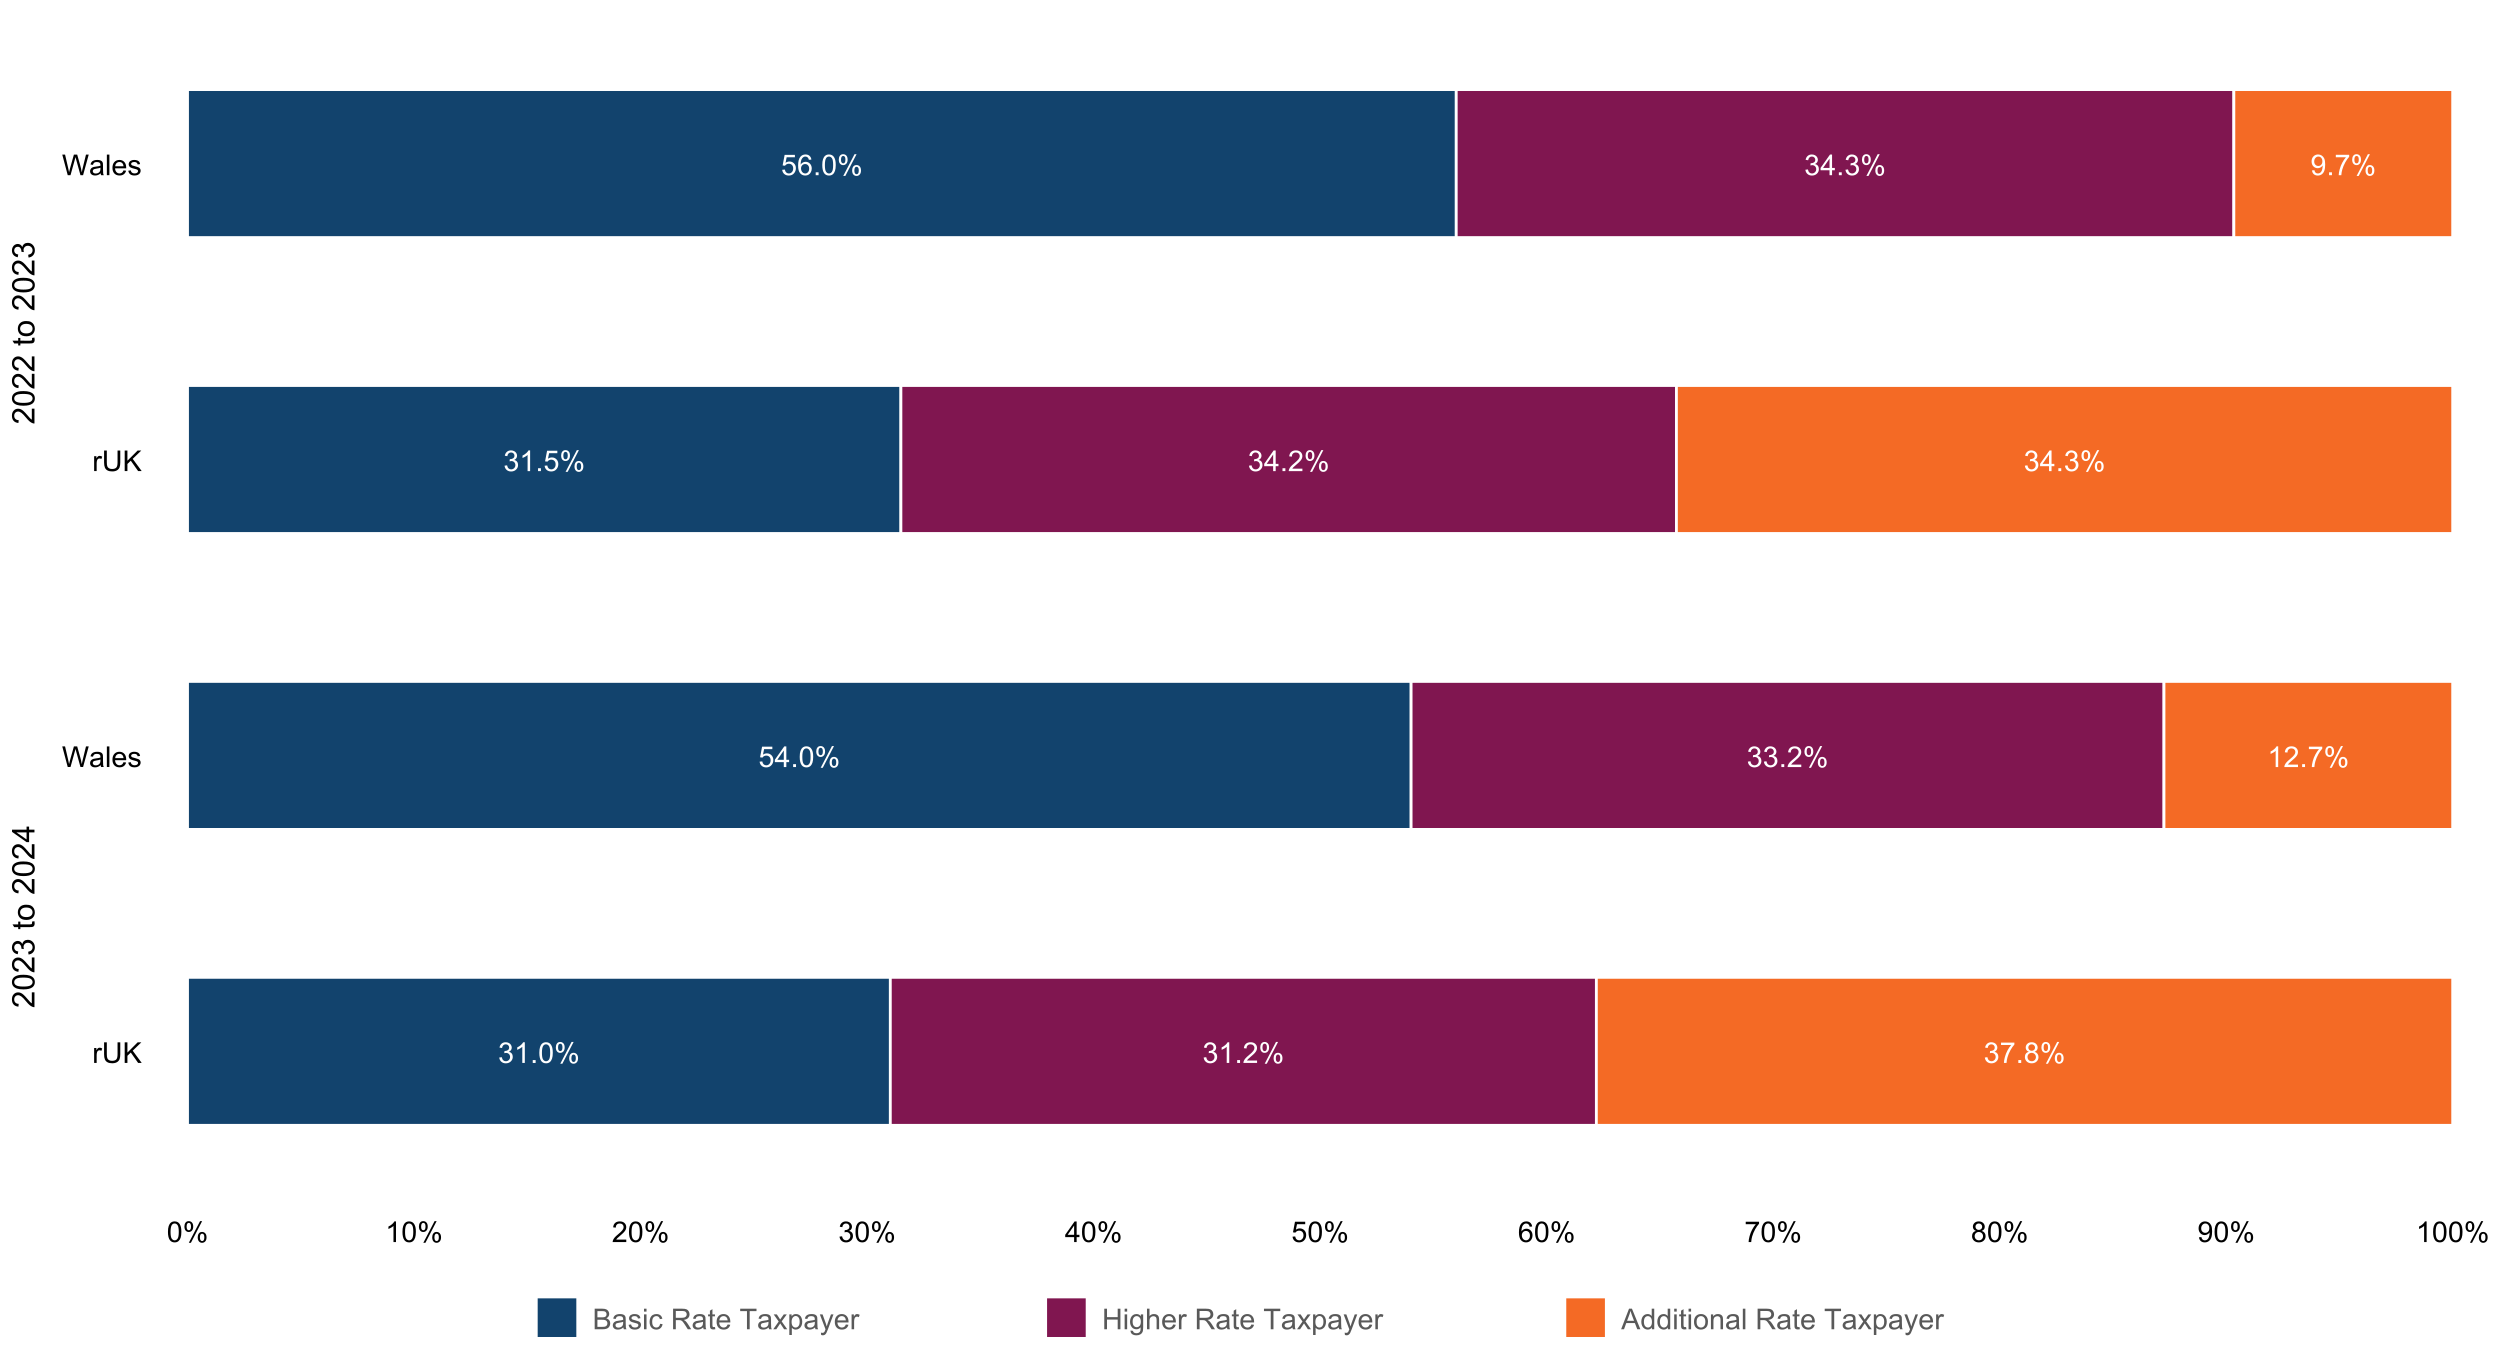<?xml version="1.0" encoding="UTF-8"?>
<svg xmlns="http://www.w3.org/2000/svg" xmlns:xlink="http://www.w3.org/1999/xlink" width="957" height="525" viewBox="0 0 957 525">
<defs>
<g>
<g id="glyph-0-0">
<path d="M 0.465 -2.086 L 1.434 -2.215 C 1.547 -1.664 1.734 -1.27 2.004 -1.027 C 2.27 -0.785 2.598 -0.664 2.98 -0.664 C 3.438 -0.664 3.824 -0.82 4.137 -1.137 C 4.453 -1.453 4.609 -1.844 4.609 -2.312 C 4.609 -2.758 4.465 -3.125 4.172 -3.414 C 3.883 -3.703 3.512 -3.848 3.062 -3.848 C 2.879 -3.848 2.648 -3.812 2.379 -3.742 L 2.484 -4.594 C 2.551 -4.586 2.602 -4.582 2.641 -4.582 C 3.055 -4.582 3.426 -4.691 3.758 -4.906 C 4.086 -5.121 4.254 -5.453 4.254 -5.902 C 4.254 -6.258 4.133 -6.555 3.891 -6.785 C 3.652 -7.02 3.34 -7.137 2.961 -7.137 C 2.582 -7.137 2.27 -7.02 2.016 -6.781 C 1.766 -6.543 1.602 -6.188 1.531 -5.715 L 0.562 -5.887 C 0.68 -6.535 0.949 -7.039 1.371 -7.398 C 1.789 -7.758 2.312 -7.934 2.938 -7.934 C 3.367 -7.934 3.766 -7.844 4.129 -7.656 C 4.492 -7.473 4.77 -7.219 4.961 -6.898 C 5.152 -6.578 5.25 -6.242 5.25 -5.883 C 5.25 -5.539 5.16 -5.23 4.977 -4.949 C 4.793 -4.668 4.52 -4.445 4.16 -4.281 C 4.629 -4.172 4.992 -3.949 5.25 -3.609 C 5.508 -3.27 5.637 -2.844 5.637 -2.336 C 5.637 -1.645 5.387 -1.059 4.883 -0.578 C 4.379 -0.102 3.746 0.141 2.977 0.141 C 2.281 0.141 1.707 -0.066 1.246 -0.48 C 0.789 -0.895 0.527 -1.43 0.465 -2.086 Z M 0.465 -2.086 "/>
</g>
<g id="glyph-0-1">
<path d="M 4.113 0 L 3.145 0 L 3.145 -6.184 C 2.91 -5.961 2.602 -5.738 2.223 -5.516 C 1.844 -5.293 1.504 -5.125 1.203 -5.012 L 1.203 -5.949 C 1.746 -6.207 2.219 -6.516 2.625 -6.879 C 3.031 -7.242 3.32 -7.594 3.488 -7.934 L 4.113 -7.934 Z M 4.113 0 "/>
</g>
<g id="glyph-0-2">
<path d="M 1.004 0 L 1.004 -1.105 L 2.109 -1.105 L 2.109 0 Z M 1.004 0 "/>
</g>
<g id="glyph-0-3">
<path d="M 0.457 -3.898 C 0.457 -4.832 0.555 -5.582 0.746 -6.152 C 0.938 -6.723 1.223 -7.164 1.605 -7.473 C 1.984 -7.781 2.461 -7.934 3.035 -7.934 C 3.457 -7.934 3.832 -7.848 4.152 -7.68 C 4.469 -7.508 4.734 -7.262 4.941 -6.941 C 5.152 -6.617 5.316 -6.227 5.434 -5.766 C 5.551 -5.305 5.613 -4.68 5.613 -3.898 C 5.613 -2.969 5.516 -2.223 5.324 -1.652 C 5.137 -1.082 4.852 -0.641 4.473 -0.332 C 4.094 -0.02 3.613 0.133 3.035 0.133 C 2.273 0.133 1.676 -0.137 1.238 -0.684 C 0.719 -1.344 0.457 -2.414 0.457 -3.898 M 1.457 -3.898 C 1.457 -2.602 1.605 -1.738 1.91 -1.309 C 2.215 -0.879 2.59 -0.664 3.035 -0.664 C 3.48 -0.664 3.855 -0.879 4.16 -1.309 C 4.461 -1.742 4.613 -2.605 4.613 -3.898 C 4.613 -5.199 4.461 -6.062 4.16 -6.488 C 3.855 -6.918 3.477 -7.133 3.023 -7.133 C 2.578 -7.133 2.223 -6.941 1.957 -6.566 C 1.621 -6.086 1.457 -5.195 1.457 -3.898 Z M 1.457 -3.898 "/>
</g>
<g id="glyph-0-4">
<path d="M 0.641 -6.004 C 0.641 -6.57 0.785 -7.051 1.066 -7.445 C 1.352 -7.84 1.762 -8.039 2.301 -8.039 C 2.797 -8.039 3.207 -7.859 3.535 -7.508 C 3.859 -7.152 4.02 -6.633 4.02 -5.945 C 4.02 -5.277 3.855 -4.762 3.527 -4.402 C 3.199 -4.039 2.793 -3.859 2.312 -3.859 C 1.836 -3.859 1.438 -4.039 1.117 -4.395 C 0.801 -4.75 0.641 -5.285 0.641 -6.004 M 2.328 -7.367 C 2.09 -7.367 1.887 -7.266 1.727 -7.055 C 1.566 -6.848 1.488 -6.465 1.488 -5.906 C 1.488 -5.402 1.57 -5.043 1.73 -4.84 C 1.891 -4.633 2.09 -4.527 2.328 -4.527 C 2.574 -4.527 2.773 -4.633 2.934 -4.84 C 3.094 -5.051 3.176 -5.43 3.176 -5.984 C 3.176 -6.492 3.094 -6.852 2.934 -7.059 C 2.77 -7.266 2.57 -7.367 2.328 -7.367 M 2.336 0.293 L 6.656 -8.039 L 7.445 -8.039 L 3.137 0.293 L 2.336 0.293 M 5.75 -1.855 C 5.75 -2.422 5.895 -2.902 6.176 -3.297 C 6.461 -3.691 6.875 -3.887 7.418 -3.887 C 7.914 -3.887 8.324 -3.711 8.648 -3.355 C 8.973 -3 9.137 -2.48 9.137 -1.797 C 9.137 -1.125 8.973 -0.613 8.645 -0.25 C 8.316 0.109 7.906 0.293 7.422 0.293 C 6.945 0.293 6.547 0.113 6.23 -0.246 C 5.91 -0.602 5.75 -1.141 5.75 -1.855 M 7.445 -3.219 C 7.199 -3.219 6.996 -3.113 6.836 -2.906 C 6.68 -2.695 6.598 -2.312 6.598 -1.758 C 6.598 -1.254 6.68 -0.898 6.84 -0.691 C 7.004 -0.48 7.203 -0.379 7.438 -0.379 C 7.688 -0.379 7.891 -0.48 8.051 -0.691 C 8.211 -0.898 8.289 -1.281 8.289 -1.832 C 8.289 -2.344 8.211 -2.703 8.047 -2.906 C 7.887 -3.113 7.684 -3.219 7.445 -3.219 Z M 7.445 -3.219 "/>
</g>
<g id="glyph-0-5">
<path d="M 5.559 -0.934 L 5.559 0 L 0.336 0 C 0.328 -0.234 0.363 -0.457 0.449 -0.672 C 0.582 -1.031 0.793 -1.379 1.086 -1.727 C 1.379 -2.07 1.801 -2.469 2.355 -2.922 C 3.215 -3.625 3.793 -4.184 4.098 -4.594 C 4.398 -5.008 4.551 -5.395 4.551 -5.762 C 4.551 -6.148 4.41 -6.473 4.137 -6.734 C 3.863 -7 3.504 -7.133 3.062 -7.133 C 2.594 -7.133 2.223 -6.992 1.941 -6.711 C 1.66 -6.43 1.52 -6.043 1.516 -5.547 L 0.516 -5.648 C 0.586 -6.395 0.844 -6.961 1.289 -7.352 C 1.734 -7.738 2.332 -7.934 3.082 -7.934 C 3.84 -7.934 4.441 -7.723 4.883 -7.305 C 5.324 -6.883 5.547 -6.363 5.547 -5.742 C 5.547 -5.426 5.48 -5.113 5.352 -4.809 C 5.223 -4.504 5.008 -4.18 4.707 -3.844 C 4.41 -3.504 3.91 -3.043 3.211 -2.453 C 2.629 -1.965 2.258 -1.633 2.09 -1.457 C 1.926 -1.285 1.789 -1.109 1.684 -0.934 Z M 5.559 -0.934 "/>
</g>
<g id="glyph-0-6">
<path d="M 0.523 -6.867 L 0.523 -7.801 L 5.637 -7.801 L 5.637 -7.047 C 5.137 -6.512 4.637 -5.797 4.141 -4.91 C 3.648 -4.023 3.266 -3.109 2.996 -2.172 C 2.805 -1.512 2.68 -0.785 2.625 0 L 1.629 0 C 1.641 -0.621 1.762 -1.371 1.996 -2.254 C 2.227 -3.133 2.562 -3.984 3 -4.801 C 3.438 -5.617 3.902 -6.309 4.395 -6.867 Z M 0.523 -6.867 "/>
</g>
<g id="glyph-0-7">
<path d="M 1.953 -4.285 C 1.551 -4.434 1.25 -4.645 1.055 -4.918 C 0.863 -5.188 0.766 -5.516 0.766 -5.898 C 0.766 -6.473 0.973 -6.957 1.387 -7.348 C 1.797 -7.738 2.348 -7.934 3.035 -7.934 C 3.727 -7.934 4.281 -7.734 4.699 -7.332 C 5.121 -6.934 5.332 -6.445 5.332 -5.871 C 5.332 -5.504 5.234 -5.184 5.043 -4.914 C 4.852 -4.641 4.559 -4.434 4.168 -4.285 C 4.652 -4.129 5.02 -3.871 5.273 -3.52 C 5.527 -3.168 5.656 -2.746 5.656 -2.258 C 5.656 -1.582 5.414 -1.016 4.938 -0.555 C 4.461 -0.094 3.832 0.133 3.051 0.133 C 2.27 0.133 1.641 -0.098 1.164 -0.559 C 0.688 -1.02 0.449 -1.594 0.449 -2.285 C 0.449 -2.801 0.578 -3.23 0.84 -3.578 C 1.098 -3.922 1.469 -4.16 1.953 -4.285 M 1.758 -5.93 C 1.758 -5.555 1.879 -5.25 2.117 -5.012 C 2.359 -4.777 2.672 -4.656 3.055 -4.656 C 3.43 -4.656 3.738 -4.773 3.977 -5.012 C 4.215 -5.246 4.332 -5.535 4.332 -5.875 C 4.332 -6.23 4.211 -6.531 3.965 -6.773 C 3.719 -7.016 3.414 -7.137 3.047 -7.137 C 2.676 -7.137 2.367 -7.02 2.125 -6.781 C 1.879 -6.543 1.758 -6.262 1.758 -5.93 M 1.445 -2.281 C 1.445 -2.004 1.512 -1.734 1.641 -1.477 C 1.773 -1.219 1.969 -1.02 2.227 -0.875 C 2.484 -0.734 2.762 -0.664 3.062 -0.664 C 3.523 -0.664 3.906 -0.812 4.211 -1.109 C 4.512 -1.41 4.664 -1.789 4.664 -2.246 C 4.664 -2.715 4.508 -3.102 4.195 -3.406 C 3.887 -3.711 3.496 -3.863 3.031 -3.863 C 2.574 -3.863 2.195 -3.715 1.895 -3.414 C 1.594 -3.109 1.445 -2.734 1.445 -2.281 Z M 1.445 -2.281 "/>
</g>
<g id="glyph-0-8">
<path d="M 0.457 -2.07 L 1.477 -2.156 C 1.551 -1.66 1.727 -1.289 2.004 -1.039 C 2.277 -0.789 2.609 -0.664 2.996 -0.664 C 3.465 -0.664 3.859 -0.84 4.184 -1.191 C 4.508 -1.543 4.668 -2.012 4.668 -2.594 C 4.668 -3.145 4.512 -3.582 4.203 -3.902 C 3.891 -4.223 3.484 -4.383 2.98 -4.383 C 2.668 -4.383 2.387 -4.312 2.133 -4.168 C 1.883 -4.027 1.684 -3.844 1.543 -3.617 L 0.629 -3.734 L 1.395 -7.793 L 5.324 -7.793 L 5.324 -6.867 L 2.172 -6.867 L 1.746 -4.742 C 2.223 -5.074 2.719 -5.238 3.238 -5.238 C 3.93 -5.238 4.512 -5 4.984 -4.523 C 5.461 -4.043 5.699 -3.43 5.699 -2.68 C 5.699 -1.965 5.488 -1.348 5.074 -0.824 C 4.566 -0.184 3.875 0.133 2.996 0.133 C 2.277 0.133 1.691 -0.066 1.238 -0.469 C 0.781 -0.871 0.523 -1.406 0.457 -2.07 Z M 0.457 -2.07 "/>
</g>
<g id="glyph-0-9">
<path d="M 3.57 0 L 3.57 -1.891 L 0.141 -1.891 L 0.141 -2.781 L 3.746 -7.902 L 4.539 -7.902 L 4.539 -2.781 L 5.605 -2.781 L 5.605 -1.891 L 4.539 -1.891 L 4.539 0 L 3.57 0 M 3.57 -2.781 L 3.57 -6.344 L 1.094 -2.781 Z M 3.57 -2.781 "/>
</g>
<g id="glyph-0-10">
<path d="M 5.492 -5.969 L 4.527 -5.891 C 4.441 -6.273 4.32 -6.551 4.16 -6.723 C 3.898 -7 3.574 -7.137 3.191 -7.137 C 2.883 -7.137 2.609 -7.051 2.379 -6.879 C 2.07 -6.656 1.832 -6.332 1.656 -5.902 C 1.48 -5.477 1.387 -4.867 1.379 -4.074 C 1.613 -4.43 1.898 -4.695 2.238 -4.867 C 2.574 -5.039 2.93 -5.125 3.301 -5.125 C 3.945 -5.125 4.496 -4.887 4.949 -4.41 C 5.406 -3.938 5.633 -3.32 5.633 -2.566 C 5.633 -2.07 5.527 -1.609 5.312 -1.184 C 5.098 -0.758 4.805 -0.43 4.43 -0.203 C 4.059 0.023 3.633 0.133 3.16 0.133 C 2.352 0.133 1.691 -0.164 1.18 -0.758 C 0.672 -1.352 0.414 -2.332 0.414 -3.699 C 0.414 -5.227 0.695 -6.336 1.262 -7.027 C 1.754 -7.633 2.418 -7.934 3.25 -7.934 C 3.871 -7.934 4.383 -7.762 4.777 -7.41 C 5.176 -7.062 5.414 -6.582 5.492 -5.969 M 1.531 -2.559 C 1.531 -2.227 1.602 -1.906 1.742 -1.602 C 1.887 -1.297 2.086 -1.062 2.34 -0.902 C 2.594 -0.742 2.863 -0.664 3.145 -0.664 C 3.551 -0.664 3.906 -0.828 4.199 -1.16 C 4.492 -1.488 4.641 -1.938 4.641 -2.508 C 4.641 -3.055 4.496 -3.484 4.203 -3.797 C 3.914 -4.113 3.547 -4.27 3.105 -4.27 C 2.668 -4.27 2.293 -4.113 1.988 -3.797 C 1.684 -3.484 1.531 -3.07 1.531 -2.559 Z M 1.531 -2.559 "/>
</g>
<g id="glyph-0-11">
<path d="M 0.605 -1.828 L 1.535 -1.914 C 1.617 -1.477 1.766 -1.156 1.988 -0.961 C 2.211 -0.762 2.496 -0.664 2.848 -0.664 C 3.145 -0.664 3.406 -0.73 3.629 -0.867 C 3.855 -1.004 4.039 -1.188 4.184 -1.414 C 4.328 -1.645 4.445 -1.953 4.543 -2.34 C 4.641 -2.727 4.691 -3.121 4.691 -3.523 C 4.691 -3.57 4.688 -3.633 4.684 -3.719 C 4.492 -3.41 4.227 -3.16 3.891 -2.969 C 3.555 -2.773 3.188 -2.68 2.797 -2.68 C 2.145 -2.68 1.59 -2.918 1.137 -3.391 C 0.684 -3.863 0.457 -4.492 0.457 -5.266 C 0.457 -6.066 0.695 -6.715 1.168 -7.203 C 1.641 -7.691 2.23 -7.934 2.941 -7.934 C 3.457 -7.934 3.926 -7.797 4.352 -7.52 C 4.777 -7.242 5.102 -6.848 5.324 -6.336 C 5.543 -5.824 5.656 -5.082 5.656 -4.113 C 5.656 -3.102 5.547 -2.301 5.324 -1.699 C 5.105 -1.102 4.781 -0.648 4.348 -0.336 C 3.914 -0.023 3.406 0.133 2.824 0.133 C 2.207 0.133 1.703 -0.035 1.309 -0.379 C 0.918 -0.723 0.684 -1.207 0.605 -1.828 M 4.578 -5.316 C 4.578 -5.871 4.43 -6.312 4.133 -6.641 C 3.836 -6.969 3.48 -7.133 3.062 -7.133 C 2.629 -7.133 2.254 -6.957 1.934 -6.602 C 1.617 -6.25 1.457 -5.793 1.457 -5.234 C 1.457 -4.73 1.605 -4.32 1.91 -4.008 C 2.215 -3.695 2.59 -3.535 3.035 -3.535 C 3.484 -3.535 3.852 -3.695 4.141 -4.008 C 4.434 -4.32 4.578 -4.758 4.578 -5.316 Z M 4.578 -5.316 "/>
</g>
<g id="glyph-1-0">
<path d="M 0.715 0 L 0.715 -5.703 L 1.586 -5.703 L 1.586 -4.84 C 1.805 -5.242 2.012 -5.512 2.199 -5.641 C 2.387 -5.77 2.594 -5.832 2.82 -5.832 C 3.145 -5.832 3.477 -5.73 3.812 -5.523 L 3.48 -4.625 C 3.242 -4.766 3.008 -4.832 2.773 -4.836 C 2.559 -4.832 2.371 -4.77 2.203 -4.645 C 2.035 -4.516 1.914 -4.34 1.844 -4.113 C 1.734 -3.77 1.68 -3.395 1.68 -2.984 L 1.68 0 Z M 0.715 0 "/>
</g>
<g id="glyph-1-1">
<path d="M 6.016 -7.875 L 7.059 -7.875 L 7.059 -3.324 C 7.059 -2.535 6.969 -1.906 6.789 -1.438 C 6.609 -0.973 6.285 -0.594 5.82 -0.305 C 5.352 -0.012 4.738 0.133 3.98 0.133 C 3.242 0.133 2.641 0.008 2.172 -0.246 C 1.699 -0.5 1.367 -0.871 1.164 -1.352 C 0.965 -1.832 0.863 -2.492 0.863 -3.324 L 0.863 -7.875 L 1.906 -7.875 L 1.906 -3.328 C 1.906 -2.645 1.969 -2.141 2.098 -1.816 C 2.223 -1.492 2.441 -1.246 2.754 -1.07 C 3.062 -0.895 3.441 -0.805 3.891 -0.805 C 4.656 -0.805 5.199 -0.98 5.527 -1.328 C 5.852 -1.676 6.016 -2.344 6.016 -3.328 Z M 6.016 -7.875 "/>
</g>
<g id="glyph-1-2">
<path d="M 0.805 0 L 0.805 -7.875 L 1.848 -7.875 L 1.848 -3.969 L 5.758 -7.875 L 7.172 -7.875 L 3.867 -4.684 L 7.316 0 L 5.941 0 L 3.137 -3.984 L 1.848 -2.727 L 1.848 0 Z M 0.805 0 "/>
</g>
<g id="glyph-1-3">
<path d="M 2.223 0 L 0.133 -7.875 L 1.203 -7.875 L 2.402 -2.711 C 2.531 -2.172 2.641 -1.633 2.734 -1.102 C 2.934 -1.941 3.051 -2.43 3.09 -2.555 L 4.586 -7.875 L 5.844 -7.875 L 6.973 -3.891 C 7.254 -2.898 7.457 -1.973 7.586 -1.102 C 7.684 -1.598 7.816 -2.172 7.977 -2.812 L 9.211 -7.875 L 10.258 -7.875 L 8.102 0 L 7.094 0 L 5.438 -6 C 5.297 -6.5 5.215 -6.809 5.188 -6.922 C 5.105 -6.562 5.027 -6.254 4.957 -6 L 3.289 0 Z M 2.223 0 "/>
</g>
<g id="glyph-1-4">
<path d="M 4.445 -0.703 C 4.09 -0.398 3.746 -0.184 3.414 -0.059 C 3.082 0.066 2.727 0.129 2.348 0.129 C 1.719 0.129 1.238 -0.023 0.902 -0.332 C 0.566 -0.637 0.398 -1.027 0.398 -1.504 C 0.398 -1.781 0.461 -2.039 0.59 -2.27 C 0.715 -2.5 0.883 -2.688 1.086 -2.824 C 1.293 -2.965 1.523 -3.07 1.781 -3.141 C 1.973 -3.191 2.258 -3.242 2.641 -3.289 C 3.422 -3.379 3.996 -3.492 4.367 -3.621 C 4.371 -3.754 4.371 -3.836 4.371 -3.871 C 4.371 -4.266 4.281 -4.543 4.098 -4.703 C 3.852 -4.922 3.484 -5.031 2.996 -5.031 C 2.543 -5.031 2.207 -4.953 1.988 -4.793 C 1.773 -4.633 1.613 -4.352 1.508 -3.949 L 0.562 -4.078 C 0.648 -4.48 0.793 -4.809 0.988 -5.059 C 1.184 -5.305 1.469 -5.496 1.844 -5.633 C 2.215 -5.766 2.645 -5.832 3.137 -5.832 C 3.625 -5.832 4.02 -5.777 4.324 -5.66 C 4.629 -5.547 4.852 -5.402 4.996 -5.23 C 5.137 -5.055 5.238 -4.836 5.297 -4.57 C 5.328 -4.406 5.344 -4.109 5.344 -3.68 L 5.344 -2.391 C 5.344 -1.492 5.363 -0.922 5.406 -0.684 C 5.445 -0.445 5.527 -0.219 5.648 0 L 4.641 0 C 4.539 -0.199 4.477 -0.434 4.445 -0.703 M 4.367 -2.863 C 4.016 -2.719 3.488 -2.598 2.789 -2.496 C 2.391 -2.441 2.109 -2.375 1.945 -2.305 C 1.781 -2.234 1.652 -2.129 1.562 -1.988 C 1.473 -1.852 1.43 -1.699 1.43 -1.531 C 1.43 -1.273 1.527 -1.059 1.723 -0.887 C 1.918 -0.715 2.203 -0.629 2.578 -0.629 C 2.949 -0.629 3.281 -0.711 3.57 -0.871 C 3.863 -1.035 4.074 -1.258 4.211 -1.543 C 4.316 -1.762 4.367 -2.082 4.367 -2.508 Z M 4.367 -2.863 "/>
</g>
<g id="glyph-1-5">
<path d="M 0.703 0 L 0.703 -7.875 L 1.672 -7.875 L 1.672 0 Z M 0.703 0 "/>
</g>
<g id="glyph-1-6">
<path d="M 4.629 -1.836 L 5.629 -1.715 C 5.473 -1.129 5.18 -0.676 4.754 -0.355 C 4.328 -0.031 3.781 0.129 3.121 0.129 C 2.285 0.129 1.625 -0.129 1.137 -0.641 C 0.648 -1.156 0.402 -1.875 0.402 -2.805 C 0.402 -3.762 0.648 -4.508 1.145 -5.039 C 1.637 -5.566 2.277 -5.832 3.066 -5.832 C 3.828 -5.832 4.453 -5.574 4.938 -5.055 C 5.418 -4.535 5.66 -3.805 5.66 -2.863 C 5.66 -2.805 5.66 -2.719 5.656 -2.605 L 1.402 -2.605 C 1.438 -1.977 1.613 -1.5 1.934 -1.164 C 2.254 -0.832 2.648 -0.664 3.125 -0.664 C 3.48 -0.664 3.781 -0.758 4.035 -0.945 C 4.285 -1.133 4.484 -1.43 4.629 -1.836 M 1.457 -3.398 L 4.641 -3.398 C 4.598 -3.879 4.477 -4.238 4.273 -4.48 C 3.969 -4.852 3.566 -5.039 3.078 -5.039 C 2.633 -5.039 2.262 -4.891 1.957 -4.594 C 1.656 -4.297 1.488 -3.898 1.457 -3.398 Z M 1.457 -3.398 "/>
</g>
<g id="glyph-1-7">
<path d="M 0.34 -1.703 L 1.293 -1.852 C 1.348 -1.469 1.496 -1.176 1.742 -0.973 C 1.988 -0.77 2.332 -0.664 2.773 -0.664 C 3.215 -0.664 3.547 -0.758 3.758 -0.938 C 3.977 -1.117 4.082 -1.332 4.082 -1.574 C 4.082 -1.793 3.988 -1.965 3.797 -2.09 C 3.664 -2.176 3.336 -2.285 2.809 -2.418 C 2.102 -2.598 1.609 -2.75 1.336 -2.883 C 1.062 -3.012 0.852 -3.191 0.711 -3.426 C 0.57 -3.656 0.5 -3.91 0.5 -4.188 C 0.5 -4.445 0.559 -4.68 0.676 -4.895 C 0.789 -5.113 0.949 -5.293 1.148 -5.438 C 1.301 -5.547 1.504 -5.641 1.766 -5.719 C 2.023 -5.793 2.301 -5.832 2.602 -5.832 C 3.047 -5.832 3.441 -5.77 3.777 -5.641 C 4.117 -5.512 4.367 -5.336 4.527 -5.117 C 4.688 -4.895 4.801 -4.602 4.859 -4.234 L 3.914 -4.102 C 3.871 -4.398 3.75 -4.625 3.543 -4.789 C 3.336 -4.957 3.047 -5.039 2.668 -5.039 C 2.227 -5.039 1.91 -4.965 1.719 -4.816 C 1.527 -4.672 1.434 -4.5 1.434 -4.301 C 1.434 -4.176 1.473 -4.062 1.551 -3.965 C 1.633 -3.859 1.754 -3.773 1.922 -3.707 C 2.02 -3.672 2.305 -3.586 2.777 -3.461 C 3.461 -3.277 3.938 -3.125 4.207 -3.012 C 4.48 -2.895 4.691 -2.727 4.844 -2.504 C 5 -2.281 5.074 -2.004 5.074 -1.676 C 5.074 -1.352 4.98 -1.051 4.793 -0.766 C 4.605 -0.48 4.336 -0.262 3.98 -0.105 C 3.625 0.051 3.223 0.129 2.777 0.129 C 2.035 0.129 1.473 -0.023 1.082 -0.332 C 0.695 -0.641 0.445 -1.098 0.34 -1.703 Z M 0.34 -1.703 "/>
</g>
<g id="glyph-1-8">
<path d="M 0.457 -3.883 C 0.457 -4.812 0.551 -5.562 0.742 -6.133 C 0.934 -6.699 1.219 -7.137 1.598 -7.445 C 1.977 -7.754 2.449 -7.906 3.023 -7.906 C 3.445 -7.906 3.816 -7.82 4.137 -7.652 C 4.453 -7.48 4.719 -7.234 4.926 -6.914 C 5.133 -6.594 5.297 -6.203 5.414 -5.746 C 5.531 -5.285 5.59 -4.664 5.59 -3.883 C 5.59 -2.961 5.496 -2.215 5.305 -1.645 C 5.117 -1.078 4.832 -0.641 4.457 -0.332 C 4.078 -0.02 3.602 0.133 3.023 0.133 C 2.266 0.133 1.668 -0.137 1.234 -0.684 C 0.715 -1.336 0.457 -2.406 0.457 -3.883 M 1.449 -3.883 C 1.449 -2.59 1.602 -1.73 1.902 -1.301 C 2.207 -0.875 2.578 -0.66 3.023 -0.66 C 3.469 -0.66 3.84 -0.875 4.145 -1.305 C 4.445 -1.734 4.598 -2.594 4.598 -3.883 C 4.598 -5.18 4.445 -6.039 4.145 -6.469 C 3.84 -6.895 3.465 -7.105 3.012 -7.105 C 2.57 -7.105 2.215 -6.918 1.949 -6.543 C 1.617 -6.062 1.449 -5.176 1.449 -3.883 Z M 1.449 -3.883 "/>
</g>
<g id="glyph-1-9">
<path d="M 0.641 -5.984 C 0.641 -6.547 0.781 -7.023 1.062 -7.418 C 1.348 -7.812 1.758 -8.008 2.293 -8.008 C 2.789 -8.008 3.195 -7.832 3.52 -7.48 C 3.844 -7.125 4.008 -6.609 4.008 -5.926 C 4.008 -5.258 3.844 -4.746 3.516 -4.387 C 3.188 -4.027 2.785 -3.844 2.305 -3.844 C 1.828 -3.844 1.43 -4.023 1.113 -4.379 C 0.797 -4.73 0.641 -5.266 0.641 -5.984 M 2.32 -7.344 C 2.082 -7.344 1.879 -7.238 1.723 -7.031 C 1.562 -6.824 1.484 -6.441 1.484 -5.887 C 1.484 -5.383 1.562 -5.027 1.723 -4.82 C 1.887 -4.613 2.086 -4.512 2.32 -4.512 C 2.562 -4.512 2.766 -4.617 2.926 -4.824 C 3.082 -5.031 3.164 -5.41 3.164 -5.961 C 3.164 -6.469 3.082 -6.828 2.922 -7.035 C 2.762 -7.238 2.559 -7.344 2.32 -7.344 M 2.324 0.289 L 6.633 -8.008 L 7.418 -8.008 L 3.125 0.289 L 2.324 0.289 M 5.73 -1.848 C 5.73 -2.414 5.871 -2.891 6.156 -3.285 C 6.438 -3.676 6.852 -3.871 7.391 -3.871 C 7.883 -3.871 8.293 -3.695 8.617 -3.344 C 8.941 -2.992 9.105 -2.473 9.105 -1.789 C 9.105 -1.121 8.941 -0.609 8.613 -0.25 C 8.285 0.109 7.879 0.289 7.395 0.289 C 6.918 0.289 6.523 0.113 6.207 -0.246 C 5.891 -0.602 5.73 -1.137 5.73 -1.848 M 7.418 -3.207 C 7.176 -3.207 6.973 -3.102 6.812 -2.895 C 6.652 -2.688 6.574 -2.305 6.574 -1.75 C 6.574 -1.25 6.656 -0.895 6.816 -0.688 C 6.977 -0.48 7.176 -0.375 7.414 -0.375 C 7.66 -0.375 7.863 -0.48 8.023 -0.688 C 8.18 -0.895 8.262 -1.273 8.262 -1.828 C 8.262 -2.336 8.18 -2.691 8.02 -2.898 C 7.859 -3.105 7.656 -3.207 7.418 -3.207 Z M 7.418 -3.207 "/>
</g>
<g id="glyph-1-10">
<path d="M 4.098 0 L 3.133 0 L 3.133 -6.16 C 2.898 -5.938 2.594 -5.715 2.215 -5.496 C 1.836 -5.273 1.5 -5.105 1.199 -4.996 L 1.199 -5.93 C 1.738 -6.184 2.211 -6.492 2.617 -6.852 C 3.02 -7.215 3.309 -7.566 3.477 -7.906 L 4.098 -7.906 Z M 4.098 0 "/>
</g>
<g id="glyph-1-11">
<path d="M 5.539 -0.93 L 5.539 0 L 0.332 0 C 0.324 -0.234 0.363 -0.457 0.445 -0.672 C 0.578 -1.027 0.789 -1.375 1.082 -1.719 C 1.375 -2.062 1.797 -2.461 2.348 -2.91 C 3.203 -3.613 3.781 -4.168 4.082 -4.578 C 4.383 -4.988 4.531 -5.375 4.531 -5.742 C 4.531 -6.125 4.395 -6.449 4.121 -6.711 C 3.848 -6.973 3.492 -7.105 3.051 -7.105 C 2.586 -7.105 2.211 -6.965 1.934 -6.688 C 1.656 -6.406 1.512 -6.02 1.508 -5.527 L 0.516 -5.629 C 0.582 -6.371 0.84 -6.934 1.285 -7.324 C 1.727 -7.711 2.324 -7.906 3.07 -7.906 C 3.828 -7.906 4.426 -7.695 4.867 -7.277 C 5.305 -6.859 5.527 -6.34 5.527 -5.719 C 5.527 -5.406 5.461 -5.094 5.332 -4.789 C 5.203 -4.488 4.992 -4.168 4.691 -3.828 C 4.395 -3.492 3.895 -3.031 3.203 -2.445 C 2.621 -1.957 2.25 -1.625 2.086 -1.453 C 1.918 -1.277 1.781 -1.105 1.676 -0.93 Z M 5.539 -0.93 "/>
</g>
<g id="glyph-1-12">
<path d="M 0.461 -2.078 L 1.43 -2.207 C 1.539 -1.66 1.73 -1.266 1.996 -1.023 C 2.262 -0.781 2.586 -0.66 2.969 -0.66 C 3.426 -0.66 3.809 -0.816 4.121 -1.133 C 4.438 -1.449 4.594 -1.84 4.594 -2.305 C 4.594 -2.75 4.445 -3.113 4.156 -3.402 C 3.867 -3.691 3.5 -3.836 3.051 -3.836 C 2.867 -3.836 2.641 -3.801 2.367 -3.727 L 2.477 -4.578 C 2.539 -4.57 2.594 -4.566 2.633 -4.566 C 3.043 -4.566 3.414 -4.672 3.742 -4.887 C 4.074 -5.102 4.238 -5.434 4.238 -5.883 C 4.238 -6.234 4.117 -6.531 3.879 -6.762 C 3.637 -6.996 3.328 -7.109 2.949 -7.109 C 2.574 -7.109 2.258 -6.992 2.008 -6.758 C 1.758 -6.52 1.598 -6.164 1.523 -5.695 L 0.559 -5.867 C 0.676 -6.512 0.945 -7.016 1.363 -7.371 C 1.781 -7.727 2.305 -7.906 2.926 -7.906 C 3.355 -7.906 3.754 -7.812 4.113 -7.629 C 4.477 -7.445 4.754 -7.195 4.945 -6.875 C 5.137 -6.555 5.23 -6.219 5.23 -5.859 C 5.23 -5.52 5.141 -5.211 4.957 -4.93 C 4.773 -4.652 4.504 -4.43 4.148 -4.266 C 4.613 -4.156 4.973 -3.934 5.23 -3.598 C 5.488 -3.258 5.617 -2.836 5.617 -2.324 C 5.617 -1.637 5.367 -1.055 4.867 -0.578 C 4.363 -0.098 3.73 0.141 2.965 0.141 C 2.273 0.141 1.699 -0.066 1.242 -0.477 C 0.785 -0.891 0.527 -1.422 0.461 -2.078 Z M 0.461 -2.078 "/>
</g>
<g id="glyph-1-13">
<path d="M 3.555 0 L 3.555 -1.887 L 0.141 -1.887 L 0.141 -2.773 L 3.734 -7.875 L 4.523 -7.875 L 4.523 -2.773 L 5.586 -2.773 L 5.586 -1.887 L 4.523 -1.887 L 4.523 0 L 3.555 0 M 3.555 -2.773 L 3.555 -6.32 L 1.09 -2.773 Z M 3.555 -2.773 "/>
</g>
<g id="glyph-1-14">
<path d="M 0.457 -2.062 L 1.473 -2.148 C 1.547 -1.656 1.723 -1.281 1.996 -1.035 C 2.27 -0.785 2.602 -0.66 2.984 -0.66 C 3.453 -0.66 3.844 -0.836 4.168 -1.188 C 4.492 -1.539 4.652 -2.004 4.652 -2.582 C 4.652 -3.137 4.496 -3.57 4.188 -3.891 C 3.879 -4.207 3.473 -4.367 2.969 -4.367 C 2.66 -4.367 2.379 -4.297 2.125 -4.156 C 1.875 -4.012 1.68 -3.828 1.535 -3.605 L 0.629 -3.723 L 1.391 -7.766 L 5.305 -7.766 L 5.305 -6.844 L 2.164 -6.844 L 1.742 -4.727 C 2.211 -5.055 2.707 -5.219 3.227 -5.219 C 3.914 -5.219 4.496 -4.984 4.969 -4.508 C 5.441 -4.031 5.676 -3.418 5.676 -2.668 C 5.676 -1.957 5.469 -1.34 5.055 -0.82 C 4.551 -0.184 3.859 0.133 2.984 0.133 C 2.27 0.133 1.688 -0.066 1.234 -0.469 C 0.781 -0.867 0.52 -1.398 0.457 -2.062 Z M 0.457 -2.062 "/>
</g>
<g id="glyph-1-15">
<path d="M 5.473 -5.945 L 4.512 -5.871 C 4.426 -6.25 4.305 -6.527 4.148 -6.699 C 3.887 -6.973 3.562 -7.109 3.18 -7.109 C 2.871 -7.109 2.602 -7.023 2.367 -6.852 C 2.062 -6.633 1.824 -6.309 1.648 -5.883 C 1.473 -5.457 1.383 -4.848 1.375 -4.062 C 1.609 -4.414 1.891 -4.68 2.23 -4.852 C 2.566 -5.023 2.918 -5.109 3.289 -5.109 C 3.93 -5.109 4.48 -4.871 4.934 -4.395 C 5.387 -3.922 5.613 -3.309 5.613 -2.555 C 5.613 -2.062 5.508 -1.602 5.293 -1.18 C 5.082 -0.754 4.789 -0.43 4.414 -0.203 C 4.043 0.02 3.621 0.133 3.148 0.133 C 2.344 0.133 1.684 -0.16 1.176 -0.754 C 0.668 -1.348 0.414 -2.324 0.414 -3.684 C 0.414 -5.207 0.695 -6.312 1.258 -7.004 C 1.746 -7.605 2.406 -7.906 3.238 -7.906 C 3.859 -7.906 4.367 -7.734 4.762 -7.387 C 5.156 -7.039 5.395 -6.559 5.473 -5.945 M 1.523 -2.551 C 1.523 -2.219 1.598 -1.898 1.738 -1.594 C 1.879 -1.289 2.078 -1.059 2.332 -0.898 C 2.586 -0.742 2.852 -0.66 3.133 -0.66 C 3.539 -0.66 3.891 -0.824 4.184 -1.156 C 4.477 -1.484 4.625 -1.934 4.625 -2.496 C 4.625 -3.043 4.48 -3.469 4.188 -3.785 C 3.898 -4.098 3.535 -4.254 3.094 -4.254 C 2.656 -4.254 2.285 -4.098 1.98 -3.785 C 1.676 -3.469 1.523 -3.059 1.523 -2.551 Z M 1.523 -2.551 "/>
</g>
<g id="glyph-1-16">
<path d="M 0.52 -6.844 L 0.52 -7.773 L 5.617 -7.773 L 5.617 -7.02 C 5.117 -6.488 4.621 -5.777 4.129 -4.895 C 3.637 -4.008 3.254 -3.098 2.984 -2.164 C 2.793 -1.504 2.668 -0.785 2.617 0 L 1.621 0 C 1.633 -0.621 1.754 -1.367 1.988 -2.246 C 2.219 -3.121 2.555 -3.969 2.988 -4.781 C 3.426 -5.598 3.887 -6.285 4.379 -6.844 Z M 0.52 -6.844 "/>
</g>
<g id="glyph-1-17">
<path d="M 1.945 -4.27 C 1.543 -4.418 1.246 -4.625 1.055 -4.898 C 0.859 -5.172 0.762 -5.496 0.762 -5.875 C 0.762 -6.449 0.969 -6.93 1.379 -7.32 C 1.793 -7.711 2.34 -7.906 3.023 -7.906 C 3.711 -7.906 4.266 -7.707 4.684 -7.309 C 5.102 -6.906 5.312 -6.422 5.312 -5.848 C 5.312 -5.484 5.215 -5.168 5.023 -4.895 C 4.832 -4.625 4.543 -4.418 4.152 -4.27 C 4.637 -4.113 5.004 -3.859 5.254 -3.508 C 5.508 -3.156 5.633 -2.738 5.633 -2.25 C 5.633 -1.578 5.395 -1.012 4.922 -0.555 C 4.445 -0.094 3.816 0.133 3.039 0.133 C 2.262 0.133 1.637 -0.098 1.16 -0.555 C 0.684 -1.016 0.445 -1.59 0.445 -2.277 C 0.445 -2.789 0.574 -3.219 0.836 -3.562 C 1.094 -3.91 1.465 -4.145 1.945 -4.27 M 1.75 -5.906 C 1.75 -5.535 1.871 -5.23 2.109 -4.996 C 2.352 -4.758 2.664 -4.641 3.047 -4.641 C 3.418 -4.641 3.723 -4.758 3.961 -4.992 C 4.199 -5.227 4.316 -5.516 4.32 -5.855 C 4.316 -6.211 4.195 -6.508 3.949 -6.75 C 3.707 -6.992 3.398 -7.109 3.035 -7.109 C 2.664 -7.109 2.359 -6.992 2.117 -6.758 C 1.871 -6.52 1.75 -6.238 1.75 -5.906 M 1.438 -2.273 C 1.438 -1.996 1.504 -1.73 1.637 -1.473 C 1.766 -1.215 1.961 -1.016 2.219 -0.871 C 2.477 -0.73 2.754 -0.66 3.051 -0.66 C 3.512 -0.66 3.895 -0.809 4.195 -1.105 C 4.496 -1.402 4.645 -1.781 4.645 -2.238 C 4.645 -2.707 4.492 -3.09 4.18 -3.395 C 3.871 -3.699 3.484 -3.852 3.02 -3.852 C 2.562 -3.852 2.188 -3.699 1.887 -3.398 C 1.59 -3.098 1.438 -2.723 1.438 -2.273 Z M 1.438 -2.273 "/>
</g>
<g id="glyph-1-18">
<path d="M 0.602 -1.82 L 1.531 -1.906 C 1.609 -1.469 1.762 -1.152 1.98 -0.957 C 2.203 -0.758 2.488 -0.66 2.836 -0.66 C 3.133 -0.66 3.395 -0.73 3.617 -0.863 C 3.84 -1 4.023 -1.184 4.168 -1.41 C 4.312 -1.637 4.43 -1.945 4.527 -2.332 C 4.625 -2.719 4.672 -3.113 4.672 -3.512 C 4.672 -3.555 4.672 -3.621 4.668 -3.707 C 4.473 -3.398 4.211 -3.148 3.875 -2.957 C 3.539 -2.766 3.18 -2.668 2.789 -2.668 C 2.137 -2.668 1.586 -2.906 1.133 -3.379 C 0.684 -3.852 0.457 -4.473 0.457 -5.246 C 0.457 -6.047 0.691 -6.688 1.164 -7.176 C 1.633 -7.664 2.223 -7.906 2.934 -7.906 C 3.445 -7.906 3.914 -7.77 4.336 -7.492 C 4.762 -7.219 5.082 -6.824 5.305 -6.312 C 5.523 -5.805 5.633 -5.066 5.633 -4.098 C 5.633 -3.094 5.523 -2.289 5.305 -1.695 C 5.09 -1.098 4.762 -0.645 4.332 -0.332 C 3.898 -0.023 3.395 0.133 2.812 0.133 C 2.199 0.133 1.695 -0.035 1.305 -0.379 C 0.914 -0.719 0.68 -1.203 0.602 -1.82 M 4.559 -5.297 C 4.559 -5.852 4.414 -6.293 4.117 -6.617 C 3.82 -6.941 3.465 -7.105 3.051 -7.105 C 2.621 -7.105 2.246 -6.93 1.93 -6.578 C 1.609 -6.23 1.449 -5.773 1.449 -5.215 C 1.449 -4.715 1.602 -4.309 1.902 -3.992 C 2.207 -3.68 2.578 -3.523 3.023 -3.523 C 3.473 -3.523 3.84 -3.68 4.129 -3.992 C 4.414 -4.309 4.559 -4.742 4.559 -5.297 Z M 4.559 -5.297 "/>
</g>
<g id="glyph-1-19">
<path d="M 0.805 0 L 0.805 -7.875 L 3.758 -7.875 C 4.359 -7.875 4.844 -7.793 5.207 -7.637 C 5.57 -7.477 5.855 -7.23 6.062 -6.898 C 6.266 -6.566 6.371 -6.223 6.371 -5.859 C 6.371 -5.523 6.277 -5.207 6.098 -4.91 C 5.914 -4.613 5.637 -4.371 5.27 -4.188 C 5.746 -4.051 6.113 -3.812 6.367 -3.477 C 6.625 -3.137 6.75 -2.742 6.75 -2.281 C 6.75 -1.914 6.672 -1.57 6.52 -1.254 C 6.363 -0.938 6.168 -0.691 5.941 -0.52 C 5.711 -0.348 5.426 -0.219 5.078 -0.133 C 4.734 -0.043 4.309 0 3.809 0 L 0.805 0 M 1.848 -4.566 L 3.551 -4.566 C 4.012 -4.566 4.344 -4.598 4.543 -4.656 C 4.809 -4.734 5.008 -4.867 5.145 -5.047 C 5.277 -5.23 5.344 -5.461 5.344 -5.734 C 5.344 -5.996 5.281 -6.227 5.156 -6.426 C 5.031 -6.625 4.852 -6.762 4.617 -6.836 C 4.387 -6.906 3.988 -6.945 3.422 -6.945 L 1.848 -6.945 L 1.848 -4.566 M 1.848 -0.93 L 3.809 -0.93 C 4.145 -0.93 4.383 -0.941 4.516 -0.969 C 4.758 -1.008 4.957 -1.082 5.117 -1.18 C 5.281 -1.281 5.414 -1.43 5.516 -1.621 C 5.621 -1.812 5.672 -2.031 5.672 -2.281 C 5.672 -2.578 5.598 -2.832 5.445 -3.047 C 5.297 -3.266 5.086 -3.418 4.82 -3.504 C 4.555 -3.594 4.168 -3.637 3.668 -3.637 L 1.848 -3.637 Z M 1.848 -0.93 "/>
</g>
<g id="glyph-1-20">
<path d="M 0.73 -6.762 L 0.73 -7.875 L 1.695 -7.875 L 1.695 -6.762 L 0.73 -6.762 M 0.73 0 L 0.73 -5.703 L 1.695 -5.703 L 1.695 0 Z M 0.73 0 "/>
</g>
<g id="glyph-1-21">
<path d="M 4.445 -2.09 L 5.398 -1.965 C 5.293 -1.312 5.027 -0.797 4.602 -0.426 C 4.172 -0.055 3.648 0.129 3.023 0.129 C 2.242 0.129 1.617 -0.125 1.141 -0.637 C 0.668 -1.148 0.43 -1.879 0.43 -2.832 C 0.43 -3.445 0.531 -3.984 0.734 -4.445 C 0.941 -4.91 1.25 -5.254 1.668 -5.488 C 2.086 -5.719 2.539 -5.832 3.031 -5.832 C 3.648 -5.832 4.156 -5.676 4.551 -5.363 C 4.941 -5.051 5.195 -4.605 5.305 -4.027 L 4.367 -3.883 C 4.277 -4.266 4.117 -4.555 3.891 -4.75 C 3.664 -4.941 3.391 -5.039 3.066 -5.039 C 2.578 -5.039 2.184 -4.863 1.879 -4.516 C 1.574 -4.164 1.422 -3.613 1.422 -2.859 C 1.422 -2.09 1.57 -1.535 1.863 -1.188 C 2.156 -0.84 2.539 -0.664 3.012 -0.664 C 3.395 -0.664 3.711 -0.781 3.965 -1.016 C 4.219 -1.246 4.379 -1.605 4.445 -2.09 Z M 4.445 -2.09 "/>
</g>
<g id="glyph-1-22">
</g>
<g id="glyph-1-23">
<path d="M 0.863 0 L 0.863 -7.875 L 4.355 -7.875 C 5.059 -7.875 5.59 -7.805 5.957 -7.66 C 6.32 -7.52 6.613 -7.27 6.832 -6.914 C 7.051 -6.555 7.16 -6.16 7.16 -5.727 C 7.16 -5.168 6.98 -4.695 6.617 -4.312 C 6.254 -3.93 5.695 -3.688 4.941 -3.582 C 5.219 -3.449 5.426 -3.32 5.57 -3.191 C 5.875 -2.91 6.164 -2.562 6.434 -2.145 L 7.805 0 L 6.492 0 L 5.453 -1.637 C 5.148 -2.109 4.898 -2.473 4.699 -2.723 C 4.504 -2.973 4.328 -3.148 4.172 -3.25 C 4.016 -3.352 3.855 -3.418 3.695 -3.461 C 3.578 -3.484 3.383 -3.496 3.117 -3.496 L 1.906 -3.496 L 1.906 0 L 0.863 0 M 1.906 -4.398 L 4.148 -4.398 C 4.621 -4.398 4.996 -4.449 5.266 -4.547 C 5.531 -4.645 5.734 -4.801 5.875 -5.02 C 6.016 -5.234 6.086 -5.473 6.086 -5.727 C 6.086 -6.098 5.949 -6.402 5.68 -6.645 C 5.41 -6.883 4.984 -7.004 4.398 -7.004 L 1.906 -7.004 Z M 1.906 -4.398 "/>
</g>
<g id="glyph-1-24">
<path d="M 2.836 -0.863 L 2.977 -0.012 C 2.703 0.047 2.461 0.074 2.246 0.074 C 1.895 0.074 1.621 0.02 1.43 -0.09 C 1.234 -0.203 1.098 -0.348 1.02 -0.527 C 0.941 -0.711 0.902 -1.09 0.902 -1.672 L 0.902 -4.953 L 0.195 -4.953 L 0.195 -5.703 L 0.902 -5.703 L 0.902 -7.117 L 1.863 -7.695 L 1.863 -5.703 L 2.836 -5.703 L 2.836 -4.953 L 1.863 -4.953 L 1.863 -1.617 C 1.863 -1.34 1.879 -1.164 1.914 -1.086 C 1.949 -1.008 2.004 -0.945 2.082 -0.898 C 2.16 -0.852 2.27 -0.828 2.41 -0.828 C 2.52 -0.828 2.66 -0.84 2.836 -0.863 Z M 2.836 -0.863 "/>
</g>
<g id="glyph-1-25">
<path d="M 2.852 0 L 2.852 -6.945 L 0.258 -6.945 L 0.258 -7.875 L 6.5 -7.875 L 6.5 -6.945 L 3.895 -6.945 L 3.895 0 Z M 2.852 0 "/>
</g>
<g id="glyph-1-26">
<path d="M 0.082 0 L 2.164 -2.965 L 0.234 -5.703 L 1.445 -5.703 L 2.32 -4.367 C 2.484 -4.113 2.617 -3.898 2.719 -3.727 C 2.875 -3.965 3.02 -4.172 3.152 -4.355 L 4.113 -5.703 L 5.27 -5.703 L 3.297 -3.02 L 5.418 0 L 4.234 0 L 3.062 -1.773 L 2.75 -2.25 L 1.25 0 Z M 0.082 0 "/>
</g>
<g id="glyph-1-27">
<path d="M 0.727 2.188 L 0.727 -5.703 L 1.605 -5.703 L 1.605 -4.961 C 1.812 -5.254 2.047 -5.469 2.309 -5.617 C 2.57 -5.762 2.887 -5.832 3.262 -5.832 C 3.746 -5.832 4.176 -5.707 4.551 -5.457 C 4.922 -5.207 5.203 -4.852 5.391 -4.395 C 5.582 -3.941 5.676 -3.438 5.676 -2.895 C 5.676 -2.312 5.574 -1.785 5.363 -1.32 C 5.152 -0.852 4.848 -0.492 4.449 -0.246 C 4.051 0.004 3.633 0.129 3.191 0.129 C 2.867 0.129 2.578 0.062 2.324 -0.074 C 2.066 -0.211 1.855 -0.383 1.691 -0.59 L 1.691 2.188 L 0.727 2.188 M 1.602 -2.82 C 1.602 -2.086 1.75 -1.543 2.047 -1.191 C 2.344 -0.84 2.703 -0.664 3.125 -0.664 C 3.555 -0.664 3.922 -0.848 4.23 -1.211 C 4.535 -1.574 4.688 -2.137 4.688 -2.898 C 4.688 -3.629 4.539 -4.172 4.242 -4.531 C 3.941 -4.895 3.586 -5.074 3.168 -5.074 C 2.758 -5.074 2.395 -4.883 2.074 -4.5 C 1.758 -4.113 1.602 -3.555 1.602 -2.82 Z M 1.602 -2.82 "/>
</g>
<g id="glyph-1-28">
<path d="M 0.684 2.195 L 0.574 1.289 C 0.785 1.348 0.969 1.375 1.129 1.375 C 1.344 1.375 1.516 1.34 1.645 1.266 C 1.773 1.195 1.879 1.094 1.961 0.969 C 2.02 0.871 2.121 0.629 2.258 0.246 C 2.273 0.195 2.301 0.113 2.344 0.012 L 0.176 -5.703 L 1.219 -5.703 L 2.406 -2.402 C 2.559 -1.98 2.699 -1.543 2.82 -1.078 C 2.93 -1.523 3.062 -1.957 3.219 -2.379 L 4.438 -5.703 L 5.402 -5.703 L 3.234 0.098 C 3 0.723 2.82 1.156 2.691 1.391 C 2.52 1.711 2.32 1.945 2.102 2.094 C 1.879 2.242 1.613 2.316 1.305 2.316 C 1.117 2.316 0.91 2.277 0.684 2.195 Z M 0.684 2.195 "/>
</g>
<g id="glyph-1-29">
<path d="M 0.883 0 L 0.883 -7.875 L 1.922 -7.875 L 1.922 -4.641 L 6.016 -4.641 L 6.016 -7.875 L 7.059 -7.875 L 7.059 0 L 6.016 0 L 6.016 -3.711 L 1.922 -3.711 L 1.922 0 Z M 0.883 0 "/>
</g>
<g id="glyph-1-30">
<path d="M 0.547 0.473 L 1.488 0.613 C 1.527 0.902 1.637 1.113 1.816 1.246 C 2.055 1.426 2.383 1.516 2.797 1.516 C 3.246 1.516 3.59 1.426 3.836 1.246 C 4.078 1.066 4.242 0.816 4.328 0.492 C 4.379 0.297 4.402 -0.117 4.398 -0.746 C 3.977 -0.25 3.449 0 2.82 0 C 2.035 0 1.43 -0.281 1 -0.848 C 0.57 -1.414 0.355 -2.094 0.355 -2.883 C 0.355 -3.43 0.453 -3.93 0.648 -4.391 C 0.848 -4.852 1.133 -5.207 1.508 -5.457 C 1.879 -5.707 2.32 -5.832 2.824 -5.832 C 3.5 -5.832 4.055 -5.562 4.492 -5.016 L 4.492 -5.703 L 5.383 -5.703 L 5.383 -0.773 C 5.383 0.113 5.293 0.742 5.109 1.113 C 4.93 1.484 4.645 1.777 4.25 1.992 C 3.859 2.207 3.375 2.316 2.805 2.316 C 2.125 2.316 1.574 2.16 1.156 1.855 C 0.734 1.551 0.535 1.09 0.547 0.473 M 1.348 -2.953 C 1.348 -2.207 1.496 -1.66 1.793 -1.316 C 2.09 -0.973 2.465 -0.801 2.91 -0.801 C 3.355 -0.801 3.727 -0.973 4.027 -1.312 C 4.328 -1.656 4.48 -2.191 4.48 -2.922 C 4.48 -3.621 4.324 -4.148 4.016 -4.5 C 3.707 -4.855 3.332 -5.031 2.895 -5.031 C 2.465 -5.031 2.102 -4.859 1.801 -4.508 C 1.5 -4.16 1.348 -3.641 1.348 -2.953 Z M 1.348 -2.953 "/>
</g>
<g id="glyph-1-31">
<path d="M 0.727 0 L 0.727 -7.875 L 1.691 -7.875 L 1.691 -5.047 C 2.145 -5.57 2.711 -5.832 3.398 -5.832 C 3.824 -5.832 4.188 -5.75 4.5 -5.582 C 4.812 -5.418 5.035 -5.188 5.168 -4.895 C 5.305 -4.598 5.371 -4.172 5.371 -3.613 L 5.371 0 L 4.406 0 L 4.406 -3.613 C 4.406 -4.098 4.301 -4.449 4.09 -4.672 C 3.879 -4.891 3.586 -5 3.203 -5 C 2.914 -5 2.645 -4.926 2.395 -4.777 C 2.141 -4.629 1.961 -4.426 1.852 -4.172 C 1.746 -3.918 1.691 -3.566 1.691 -3.121 L 1.691 0 Z M 0.727 0 "/>
</g>
<g id="glyph-1-32">
<path d="M -0.016 0 L 3.008 -7.875 L 4.129 -7.875 L 7.352 0 L 6.164 0 L 5.246 -2.383 L 1.953 -2.383 L 1.09 0 L -0.016 0 M 2.258 -3.234 L 4.926 -3.234 L 4.102 -5.414 C 3.852 -6.078 3.668 -6.621 3.547 -7.047 C 3.445 -6.543 3.305 -6.039 3.121 -5.543 Z M 2.258 -3.234 "/>
</g>
<g id="glyph-1-33">
<path d="M 4.426 0 L 4.426 -0.719 C 4.062 -0.152 3.531 0.129 2.832 0.129 C 2.375 0.129 1.957 0.004 1.578 -0.246 C 1.195 -0.496 0.898 -0.848 0.691 -1.297 C 0.48 -1.746 0.375 -2.262 0.375 -2.848 C 0.375 -3.414 0.473 -3.934 0.66 -4.395 C 0.852 -4.859 1.137 -5.215 1.516 -5.461 C 1.895 -5.711 2.32 -5.832 2.789 -5.832 C 3.133 -5.832 3.438 -5.762 3.707 -5.617 C 3.977 -5.469 4.191 -5.281 4.359 -5.047 L 4.359 -7.875 L 5.324 -7.875 L 5.324 0 L 4.426 0 M 1.371 -2.848 C 1.371 -2.117 1.523 -1.57 1.832 -1.207 C 2.141 -0.848 2.504 -0.664 2.922 -0.664 C 3.344 -0.664 3.703 -0.84 4 -1.184 C 4.293 -1.531 4.441 -2.059 4.441 -2.766 C 4.441 -3.547 4.293 -4.121 3.992 -4.484 C 3.691 -4.852 3.32 -5.031 2.879 -5.031 C 2.449 -5.031 2.09 -4.855 1.801 -4.508 C 1.516 -4.156 1.371 -3.602 1.371 -2.848 Z M 1.371 -2.848 "/>
</g>
<g id="glyph-1-34">
<path d="M 0.367 -2.852 C 0.367 -3.91 0.66 -4.691 1.246 -5.199 C 1.738 -5.621 2.336 -5.832 3.039 -5.832 C 3.824 -5.832 4.465 -5.574 4.961 -5.062 C 5.461 -4.547 5.711 -3.84 5.711 -2.934 C 5.711 -2.199 5.598 -1.621 5.379 -1.199 C 5.16 -0.781 4.84 -0.453 4.418 -0.219 C 3.996 0.012 3.539 0.129 3.039 0.129 C 2.242 0.129 1.598 -0.129 1.105 -0.641 C 0.613 -1.152 0.367 -1.891 0.367 -2.852 M 1.359 -2.852 C 1.359 -2.121 1.52 -1.574 1.836 -1.211 C 2.156 -0.848 2.555 -0.664 3.039 -0.664 C 3.52 -0.664 3.918 -0.848 4.238 -1.215 C 4.555 -1.578 4.715 -2.137 4.715 -2.883 C 4.715 -3.59 4.555 -4.125 4.234 -4.488 C 3.914 -4.852 3.516 -5.031 3.039 -5.031 C 2.555 -5.031 2.156 -4.852 1.836 -4.492 C 1.52 -4.129 1.359 -3.582 1.359 -2.852 Z M 1.359 -2.852 "/>
</g>
<g id="glyph-1-35">
<path d="M 0.727 0 L 0.727 -5.703 L 1.594 -5.703 L 1.594 -4.895 C 2.016 -5.52 2.621 -5.832 3.41 -5.832 C 3.754 -5.832 4.07 -5.77 4.359 -5.648 C 4.648 -5.523 4.863 -5.363 5.008 -5.16 C 5.148 -4.961 5.25 -4.723 5.305 -4.445 C 5.344 -4.27 5.359 -3.953 5.359 -3.508 L 5.359 0 L 4.395 0 L 4.395 -3.469 C 4.395 -3.863 4.355 -4.156 4.281 -4.352 C 4.207 -4.547 4.07 -4.703 3.879 -4.82 C 3.688 -4.938 3.465 -4.996 3.207 -4.996 C 2.793 -4.996 2.438 -4.863 2.141 -4.602 C 1.84 -4.34 1.691 -3.844 1.691 -3.117 L 1.691 0 Z M 0.727 0 "/>
</g>
<g id="glyph-2-0">
</g>
<g id="glyph-2-1">
<path d="M -1.012 -6.039 L 0 -6.039 L 0 -0.363 C -0.254 -0.355 -0.5 -0.395 -0.734 -0.488 C -1.117 -0.629 -1.5 -0.863 -1.875 -1.18 C -2.25 -1.5 -2.684 -1.957 -3.176 -2.562 C -3.941 -3.492 -4.547 -4.125 -4.996 -4.453 C -5.441 -4.781 -5.867 -4.945 -6.266 -4.945 C -6.68 -4.945 -7.035 -4.797 -7.32 -4.496 C -7.609 -4.199 -7.75 -3.809 -7.75 -3.328 C -7.75 -2.82 -7.602 -2.414 -7.297 -2.109 C -6.992 -1.805 -6.57 -1.648 -6.031 -1.648 L -6.141 -0.562 C -6.949 -0.637 -7.566 -0.918 -7.988 -1.402 C -8.414 -1.883 -8.625 -2.535 -8.625 -3.352 C -8.625 -4.176 -8.398 -4.828 -7.938 -5.309 C -7.484 -5.789 -6.914 -6.031 -6.242 -6.031 C -5.895 -6.031 -5.559 -5.957 -5.227 -5.82 C -4.895 -5.676 -4.543 -5.445 -4.18 -5.117 C -3.809 -4.793 -3.305 -4.25 -2.664 -3.492 C -2.133 -2.859 -1.773 -2.453 -1.586 -2.273 C -1.395 -2.094 -1.203 -1.945 -1.012 -1.828 Z M -1.012 -6.039 "/>
</g>
<g id="glyph-2-2">
<path d="M -4.234 -0.5 C -5.25 -0.5 -6.07 -0.602 -6.688 -0.812 C -7.309 -1.02 -7.785 -1.332 -8.121 -1.742 C -8.457 -2.156 -8.625 -2.672 -8.625 -3.301 C -8.625 -3.758 -8.531 -4.164 -8.348 -4.512 C -8.16 -4.859 -7.895 -5.145 -7.543 -5.375 C -7.195 -5.598 -6.77 -5.777 -6.266 -5.906 C -5.766 -6.035 -5.086 -6.102 -4.234 -6.102 C -3.227 -6.102 -2.414 -5.996 -1.797 -5.789 C -1.176 -5.582 -0.699 -5.273 -0.359 -4.859 C -0.023 -4.449 0.148 -3.926 0.148 -3.297 C 0.148 -2.469 -0.152 -1.82 -0.742 -1.348 C -1.461 -0.781 -2.621 -0.5 -4.234 -0.5 M -4.234 -1.582 C -2.824 -1.582 -1.887 -1.746 -1.422 -2.078 C -0.953 -2.406 -0.719 -2.812 -0.719 -3.297 C -0.719 -3.781 -0.953 -4.191 -1.422 -4.52 C -1.891 -4.852 -2.828 -5.016 -4.234 -5.016 C -5.648 -5.016 -6.59 -4.852 -7.055 -4.52 C -7.52 -4.191 -7.75 -3.781 -7.75 -3.289 C -7.75 -2.801 -7.547 -2.414 -7.137 -2.129 C -6.613 -1.766 -5.645 -1.582 -4.234 -1.582 Z M -4.234 -1.582 "/>
</g>
<g id="glyph-2-3">
<path d="M -2.266 -0.504 L -2.406 -1.559 C -1.812 -1.68 -1.379 -1.887 -1.117 -2.176 C -0.852 -2.469 -0.719 -2.82 -0.719 -3.242 C -0.719 -3.734 -0.891 -4.156 -1.234 -4.496 C -1.578 -4.84 -2.004 -5.008 -2.512 -5.008 C -2.996 -5.008 -3.398 -4.852 -3.711 -4.535 C -4.027 -4.219 -4.184 -3.816 -4.184 -3.328 C -4.184 -3.129 -4.145 -2.879 -4.066 -2.586 L -4.992 -2.703 C -4.984 -2.773 -4.98 -2.828 -4.98 -2.871 C -4.98 -3.32 -5.098 -3.723 -5.332 -4.086 C -5.566 -4.441 -5.926 -4.621 -6.414 -4.625 C -6.805 -4.621 -7.121 -4.492 -7.375 -4.23 C -7.629 -3.969 -7.758 -3.629 -7.758 -3.219 C -7.758 -2.805 -7.629 -2.465 -7.371 -2.191 C -7.113 -1.918 -6.727 -1.742 -6.211 -1.664 L -6.398 -0.609 C -7.105 -0.738 -7.652 -1.031 -8.043 -1.488 C -8.43 -1.945 -8.625 -2.516 -8.625 -3.195 C -8.625 -3.664 -8.523 -4.094 -8.324 -4.488 C -8.121 -4.883 -7.848 -5.184 -7.5 -5.395 C -7.152 -5.602 -6.781 -5.707 -6.391 -5.707 C -6.02 -5.707 -5.684 -5.609 -5.379 -5.406 C -5.074 -5.211 -4.832 -4.914 -4.652 -4.523 C -4.535 -5.031 -4.293 -5.426 -3.922 -5.707 C -3.555 -5.988 -3.09 -6.129 -2.535 -6.129 C -1.785 -6.129 -1.152 -5.855 -0.629 -5.309 C -0.109 -4.762 0.152 -4.07 0.152 -3.234 C 0.152 -2.48 -0.074 -1.855 -0.52 -1.355 C -0.969 -0.859 -1.555 -0.574 -2.266 -0.504 Z M -2.266 -0.504 "/>
</g>
<g id="glyph-2-4">
<path d="M -0.941 -3.094 L -0.012 -3.246 C 0.051 -2.949 0.082 -2.684 0.082 -2.449 C 0.082 -2.066 0.02 -1.77 -0.098 -1.559 C -0.219 -1.348 -0.379 -1.199 -0.578 -1.113 C -0.773 -1.027 -1.188 -0.984 -1.82 -0.984 L -5.402 -0.984 L -5.402 -0.211 L -6.223 -0.211 L -6.223 -0.984 L -7.766 -0.984 L -8.398 -2.035 L -6.223 -2.035 L -6.223 -3.094 L -5.402 -3.094 L -5.402 -2.035 L -1.762 -2.031 C -1.461 -2.031 -1.27 -2.051 -1.184 -2.09 C -1.098 -2.125 -1.027 -2.188 -0.977 -2.27 C -0.926 -2.355 -0.902 -2.473 -0.902 -2.633 C -0.902 -2.75 -0.914 -2.902 -0.941 -3.094 Z M -0.941 -3.094 "/>
</g>
<g id="glyph-2-5">
<path d="M -3.109 -0.398 C -4.262 -0.398 -5.117 -0.719 -5.672 -1.359 C -6.133 -1.895 -6.363 -2.547 -6.363 -3.316 C -6.363 -4.172 -6.082 -4.871 -5.523 -5.414 C -4.961 -5.957 -4.188 -6.227 -3.199 -6.227 C -2.398 -6.227 -1.77 -6.109 -1.309 -5.867 C -0.852 -5.629 -0.492 -5.277 -0.238 -4.82 C 0.012 -4.359 0.141 -3.859 0.141 -3.316 C 0.141 -2.445 -0.141 -1.742 -0.695 -1.203 C -1.254 -0.668 -2.059 -0.398 -3.109 -0.398 M -3.109 -1.484 C -2.312 -1.484 -1.719 -1.656 -1.32 -2.004 C -0.926 -2.352 -0.727 -2.789 -0.727 -3.316 C -0.727 -3.84 -0.926 -4.273 -1.324 -4.625 C -1.723 -4.969 -2.328 -5.145 -3.145 -5.145 C -3.914 -5.145 -4.5 -4.969 -4.895 -4.621 C -5.293 -4.27 -5.492 -3.836 -5.492 -3.316 C -5.492 -2.789 -5.293 -2.352 -4.898 -2.004 C -4.504 -1.656 -3.906 -1.484 -3.109 -1.484 Z M -3.109 -1.484 "/>
</g>
<g id="glyph-2-6">
<path d="M 0 -3.879 L -2.055 -3.879 L -2.055 -0.152 L -3.023 -0.152 L -8.59 -4.074 L -8.59 -4.934 L -3.023 -4.934 L -3.023 -6.094 L -2.055 -6.094 L -2.055 -4.934 L 0 -4.934 L 0 -3.879 M -3.023 -3.879 L -6.898 -3.879 L -3.023 -1.191 Z M -3.023 -3.879 "/>
</g>
</g>
<clipPath id="clip-0">
<path clip-rule="nonzero" d="M 16.789 0 L 957 0 L 957 525 L 16.789 525 Z M 16.789 0 "/>
</clipPath>
<clipPath id="clip-1">
<path clip-rule="nonzero" d="M 59.648 5.977 L 951.023 5.977 L 951.023 459.086 L 59.648 459.086 Z M 59.648 5.977 "/>
</clipPath>
</defs>
<rect x="-95.7" y="-52.5" width="1148.4" height="630" fill="rgb(100%, 100%, 100%)" fill-opacity="1"/>
<g clip-path="url(#clip-0)">
<path fill-rule="nonzero" fill="rgb(100%, 100%, 100%)" fill-opacity="1" stroke-width="1.067" stroke-linecap="round" stroke-linejoin="round" stroke="rgb(100%, 100%, 100%)" stroke-opacity="1" stroke-miterlimit="10" d="M 16.789 525 L 957 525 L 957 0 L 16.789 0 Z M 16.789 525 "/>
</g>
<g clip-path="url(#clip-1)">
<path fill-rule="nonzero" fill="rgb(100%, 100%, 100%)" fill-opacity="1" d="M 59.648 459.09 L 951.023 459.09 L 951.023 5.98 L 59.648 5.98 Z M 59.648 459.09 "/>
</g>
<path fill-rule="nonzero" fill="rgb(7.059%, 26.275%, 42.745%)" fill-opacity="1" stroke-width="1.067" stroke-linecap="butt" stroke-linejoin="miter" stroke="rgb(100%, 100%, 100%)" stroke-opacity="1" stroke-miterlimit="10" d="M 71.785 430.77 L 340.816 430.77 L 340.816 374.129 L 71.785 374.129 Z M 71.785 430.77 "/>
<path fill-rule="nonzero" fill="rgb(50.196%, 8.627%, 31.373%)" fill-opacity="1" stroke-width="1.067" stroke-linecap="butt" stroke-linejoin="miter" stroke="rgb(100%, 100%, 100%)" stroke-opacity="1" stroke-miterlimit="10" d="M 340.816 430.77 L 611.086 430.77 L 611.086 374.129 L 340.816 374.129 Z M 340.816 430.77 "/>
<path fill-rule="nonzero" fill="rgb(95.686%, 41.569%, 14.51%)" fill-opacity="1" stroke-width="1.067" stroke-linecap="butt" stroke-linejoin="miter" stroke="rgb(100%, 100%, 100%)" stroke-opacity="1" stroke-miterlimit="10" d="M 611.09 430.77 L 938.887 430.77 L 938.887 374.129 L 611.09 374.129 Z M 611.09 430.77 "/>
<path fill-rule="nonzero" fill="rgb(7.059%, 26.275%, 42.745%)" fill-opacity="1" stroke-width="1.067" stroke-linecap="butt" stroke-linejoin="miter" stroke="rgb(100%, 100%, 100%)" stroke-opacity="1" stroke-miterlimit="10" d="M 71.785 317.492 L 540.176 317.492 L 540.176 260.852 L 71.785 260.852 Z M 71.785 317.492 "/>
<path fill-rule="nonzero" fill="rgb(50.196%, 8.627%, 31.373%)" fill-opacity="1" stroke-width="1.067" stroke-linecap="butt" stroke-linejoin="miter" stroke="rgb(100%, 100%, 100%)" stroke-opacity="1" stroke-miterlimit="10" d="M 540.176 317.492 L 828.371 317.492 L 828.371 260.852 L 540.176 260.852 Z M 540.176 317.492 "/>
<path fill-rule="nonzero" fill="rgb(95.686%, 41.569%, 14.51%)" fill-opacity="1" stroke-width="1.067" stroke-linecap="butt" stroke-linejoin="miter" stroke="rgb(100%, 100%, 100%)" stroke-opacity="1" stroke-miterlimit="10" d="M 828.375 317.492 L 938.883 317.492 L 938.883 260.852 L 828.375 260.852 Z M 828.375 317.492 "/>
<path fill-rule="nonzero" fill="rgb(7.059%, 26.275%, 42.745%)" fill-opacity="1" stroke-width="1.067" stroke-linecap="butt" stroke-linejoin="miter" stroke="rgb(100%, 100%, 100%)" stroke-opacity="1" stroke-miterlimit="10" d="M 71.785 204.215 L 344.867 204.215 L 344.867 147.574 L 71.785 147.574 Z M 71.785 204.215 "/>
<path fill-rule="nonzero" fill="rgb(50.196%, 8.627%, 31.373%)" fill-opacity="1" stroke-width="1.067" stroke-linecap="butt" stroke-linejoin="miter" stroke="rgb(100%, 100%, 100%)" stroke-opacity="1" stroke-miterlimit="10" d="M 344.871 204.215 L 641.738 204.215 L 641.738 147.574 L 344.871 147.574 Z M 344.871 204.215 "/>
<path fill-rule="nonzero" fill="rgb(95.686%, 41.569%, 14.51%)" fill-opacity="1" stroke-width="1.067" stroke-linecap="butt" stroke-linejoin="miter" stroke="rgb(100%, 100%, 100%)" stroke-opacity="1" stroke-miterlimit="10" d="M 641.738 204.215 L 938.887 204.215 L 938.887 147.574 L 641.738 147.574 Z M 641.738 204.215 "/>
<path fill-rule="nonzero" fill="rgb(7.059%, 26.275%, 42.745%)" fill-opacity="1" stroke-width="1.067" stroke-linecap="butt" stroke-linejoin="miter" stroke="rgb(100%, 100%, 100%)" stroke-opacity="1" stroke-miterlimit="10" d="M 71.785 90.938 L 557.449 90.938 L 557.449 34.297 L 71.785 34.297 Z M 71.785 90.938 "/>
<path fill-rule="nonzero" fill="rgb(50.196%, 8.627%, 31.373%)" fill-opacity="1" stroke-width="1.067" stroke-linecap="butt" stroke-linejoin="miter" stroke="rgb(100%, 100%, 100%)" stroke-opacity="1" stroke-miterlimit="10" d="M 557.449 90.938 L 855.121 90.938 L 855.121 34.297 L 557.449 34.297 Z M 557.449 90.938 "/>
<path fill-rule="nonzero" fill="rgb(95.686%, 41.569%, 14.51%)" fill-opacity="1" stroke-width="1.067" stroke-linecap="butt" stroke-linejoin="miter" stroke="rgb(100%, 100%, 100%)" stroke-opacity="1" stroke-miterlimit="10" d="M 855.121 90.938 L 938.883 90.938 L 938.883 34.297 L 855.121 34.297 Z M 855.121 90.938 "/>
<g fill="rgb(100%, 100%, 100%)" fill-opacity="1">
<use xlink:href="#glyph-0-0" x="190.648" y="406.902"/>
<use xlink:href="#glyph-0-1" x="196.788" y="406.902"/>
<use xlink:href="#glyph-0-2" x="202.928" y="406.902"/>
<use xlink:href="#glyph-0-3" x="205.995" y="406.902"/>
<use xlink:href="#glyph-0-4" x="212.135" y="406.902"/>
</g>
<g fill="rgb(100%, 100%, 100%)" fill-opacity="1">
<use xlink:href="#glyph-0-0" x="460.301" y="406.902"/>
<use xlink:href="#glyph-0-1" x="466.441" y="406.902"/>
<use xlink:href="#glyph-0-2" x="472.58" y="406.902"/>
<use xlink:href="#glyph-0-5" x="475.647" y="406.902"/>
<use xlink:href="#glyph-0-4" x="481.787" y="406.902"/>
</g>
<g fill="rgb(100%, 100%, 100%)" fill-opacity="1">
<use xlink:href="#glyph-0-0" x="759.332" y="406.902"/>
<use xlink:href="#glyph-0-6" x="765.472" y="406.902"/>
<use xlink:href="#glyph-0-2" x="771.612" y="406.902"/>
<use xlink:href="#glyph-0-7" x="774.679" y="406.902"/>
<use xlink:href="#glyph-0-4" x="780.818" y="406.902"/>
</g>
<g fill="rgb(100%, 100%, 100%)" fill-opacity="1">
<use xlink:href="#glyph-0-8" x="290.328" y="293.625"/>
<use xlink:href="#glyph-0-9" x="296.468" y="293.625"/>
<use xlink:href="#glyph-0-2" x="302.608" y="293.625"/>
<use xlink:href="#glyph-0-3" x="305.675" y="293.625"/>
<use xlink:href="#glyph-0-4" x="311.815" y="293.625"/>
</g>
<g fill="rgb(100%, 100%, 100%)" fill-opacity="1">
<use xlink:href="#glyph-0-0" x="668.621" y="293.625"/>
<use xlink:href="#glyph-0-0" x="674.761" y="293.625"/>
<use xlink:href="#glyph-0-2" x="680.901" y="293.625"/>
<use xlink:href="#glyph-0-5" x="683.968" y="293.625"/>
<use xlink:href="#glyph-0-4" x="690.107" y="293.625"/>
</g>
<g fill="rgb(100%, 100%, 100%)" fill-opacity="1">
<use xlink:href="#glyph-0-1" x="867.977" y="293.625"/>
<use xlink:href="#glyph-0-5" x="874.116" y="293.625"/>
<use xlink:href="#glyph-0-2" x="880.256" y="293.625"/>
<use xlink:href="#glyph-0-6" x="883.323" y="293.625"/>
<use xlink:href="#glyph-0-4" x="889.463" y="293.625"/>
</g>
<g fill="rgb(100%, 100%, 100%)" fill-opacity="1">
<use xlink:href="#glyph-0-0" x="192.676" y="180.344"/>
<use xlink:href="#glyph-0-1" x="198.816" y="180.344"/>
<use xlink:href="#glyph-0-2" x="204.955" y="180.344"/>
<use xlink:href="#glyph-0-8" x="208.022" y="180.344"/>
<use xlink:href="#glyph-0-4" x="214.162" y="180.344"/>
</g>
<g fill="rgb(100%, 100%, 100%)" fill-opacity="1">
<use xlink:href="#glyph-0-0" x="477.652" y="180.344"/>
<use xlink:href="#glyph-0-9" x="483.792" y="180.344"/>
<use xlink:href="#glyph-0-2" x="489.932" y="180.344"/>
<use xlink:href="#glyph-0-5" x="492.999" y="180.344"/>
<use xlink:href="#glyph-0-4" x="499.139" y="180.344"/>
</g>
<g fill="rgb(100%, 100%, 100%)" fill-opacity="1">
<use xlink:href="#glyph-0-0" x="774.656" y="180.344"/>
<use xlink:href="#glyph-0-9" x="780.796" y="180.344"/>
<use xlink:href="#glyph-0-2" x="786.936" y="180.344"/>
<use xlink:href="#glyph-0-0" x="790.003" y="180.344"/>
<use xlink:href="#glyph-0-4" x="796.143" y="180.344"/>
</g>
<g fill="rgb(100%, 100%, 100%)" fill-opacity="1">
<use xlink:href="#glyph-0-8" x="298.965" y="67.066"/>
<use xlink:href="#glyph-0-10" x="305.105" y="67.066"/>
<use xlink:href="#glyph-0-2" x="311.244" y="67.066"/>
<use xlink:href="#glyph-0-3" x="314.311" y="67.066"/>
<use xlink:href="#glyph-0-4" x="320.451" y="67.066"/>
</g>
<g fill="rgb(100%, 100%, 100%)" fill-opacity="1">
<use xlink:href="#glyph-0-0" x="690.633" y="67.066"/>
<use xlink:href="#glyph-0-9" x="696.773" y="67.066"/>
<use xlink:href="#glyph-0-2" x="702.912" y="67.066"/>
<use xlink:href="#glyph-0-0" x="705.979" y="67.066"/>
<use xlink:href="#glyph-0-4" x="712.119" y="67.066"/>
</g>
<g fill="rgb(100%, 100%, 100%)" fill-opacity="1">
<use xlink:href="#glyph-0-11" x="884.422" y="67.066"/>
<use xlink:href="#glyph-0-2" x="890.562" y="67.066"/>
<use xlink:href="#glyph-0-6" x="893.629" y="67.066"/>
<use xlink:href="#glyph-0-4" x="899.769" y="67.066"/>
</g>
<g fill="rgb(0%, 0%, 0%)" fill-opacity="1">
<use xlink:href="#glyph-1-0" x="35.32" y="406.887"/>
<use xlink:href="#glyph-1-1" x="38.983" y="406.887"/>
<use xlink:href="#glyph-1-2" x="46.927" y="406.887"/>
</g>
<g fill="rgb(0%, 0%, 0%)" fill-opacity="1">
<use xlink:href="#glyph-1-3" x="23.703" y="293.609"/>
<use xlink:href="#glyph-1-4" x="34.085" y="293.609"/>
<use xlink:href="#glyph-1-5" x="40.203" y="293.609"/>
<use xlink:href="#glyph-1-6" x="42.647" y="293.609"/>
<use xlink:href="#glyph-1-7" x="48.765" y="293.609"/>
</g>
<g fill="rgb(0%, 0%, 0%)" fill-opacity="1">
<use xlink:href="#glyph-1-0" x="35.32" y="180.332"/>
<use xlink:href="#glyph-1-1" x="38.983" y="180.332"/>
<use xlink:href="#glyph-1-2" x="46.927" y="180.332"/>
</g>
<g fill="rgb(0%, 0%, 0%)" fill-opacity="1">
<use xlink:href="#glyph-1-3" x="23.703" y="67.055"/>
<use xlink:href="#glyph-1-4" x="34.085" y="67.055"/>
<use xlink:href="#glyph-1-5" x="40.203" y="67.055"/>
<use xlink:href="#glyph-1-6" x="42.647" y="67.055"/>
<use xlink:href="#glyph-1-7" x="48.765" y="67.055"/>
</g>
<g fill="rgb(0%, 0%, 0%)" fill-opacity="1">
<use xlink:href="#glyph-1-8" x="63.836" y="475.457"/>
<use xlink:href="#glyph-1-9" x="69.954" y="475.457"/>
</g>
<g fill="rgb(0%, 0%, 0%)" fill-opacity="1">
<use xlink:href="#glyph-1-10" x="147.488" y="475.457"/>
<use xlink:href="#glyph-1-8" x="153.606" y="475.457"/>
<use xlink:href="#glyph-1-9" x="159.724" y="475.457"/>
</g>
<g fill="rgb(0%, 0%, 0%)" fill-opacity="1">
<use xlink:href="#glyph-1-11" x="234.199" y="475.457"/>
<use xlink:href="#glyph-1-8" x="240.317" y="475.457"/>
<use xlink:href="#glyph-1-9" x="246.435" y="475.457"/>
</g>
<g fill="rgb(0%, 0%, 0%)" fill-opacity="1">
<use xlink:href="#glyph-1-12" x="320.906" y="475.457"/>
<use xlink:href="#glyph-1-8" x="327.024" y="475.457"/>
<use xlink:href="#glyph-1-9" x="333.142" y="475.457"/>
</g>
<g fill="rgb(0%, 0%, 0%)" fill-opacity="1">
<use xlink:href="#glyph-1-13" x="407.617" y="475.457"/>
<use xlink:href="#glyph-1-8" x="413.735" y="475.457"/>
<use xlink:href="#glyph-1-9" x="419.853" y="475.457"/>
</g>
<g fill="rgb(0%, 0%, 0%)" fill-opacity="1">
<use xlink:href="#glyph-1-14" x="494.328" y="475.457"/>
<use xlink:href="#glyph-1-8" x="500.446" y="475.457"/>
<use xlink:href="#glyph-1-9" x="506.563" y="475.457"/>
</g>
<g fill="rgb(0%, 0%, 0%)" fill-opacity="1">
<use xlink:href="#glyph-1-15" x="581.035" y="475.457"/>
<use xlink:href="#glyph-1-8" x="587.153" y="475.457"/>
<use xlink:href="#glyph-1-9" x="593.271" y="475.457"/>
</g>
<g fill="rgb(0%, 0%, 0%)" fill-opacity="1">
<use xlink:href="#glyph-1-16" x="667.746" y="475.457"/>
<use xlink:href="#glyph-1-8" x="673.864" y="475.457"/>
<use xlink:href="#glyph-1-9" x="679.981" y="475.457"/>
</g>
<g fill="rgb(0%, 0%, 0%)" fill-opacity="1">
<use xlink:href="#glyph-1-17" x="754.457" y="475.457"/>
<use xlink:href="#glyph-1-8" x="760.575" y="475.457"/>
<use xlink:href="#glyph-1-9" x="766.692" y="475.457"/>
</g>
<g fill="rgb(0%, 0%, 0%)" fill-opacity="1">
<use xlink:href="#glyph-1-18" x="841.164" y="475.457"/>
<use xlink:href="#glyph-1-8" x="847.282" y="475.457"/>
<use xlink:href="#glyph-1-9" x="853.399" y="475.457"/>
</g>
<g fill="rgb(0%, 0%, 0%)" fill-opacity="1">
<use xlink:href="#glyph-1-10" x="924.816" y="475.457"/>
<use xlink:href="#glyph-1-8" x="930.934" y="475.457"/>
<use xlink:href="#glyph-1-8" x="937.052" y="475.457"/>
<use xlink:href="#glyph-1-9" x="943.169" y="475.457"/>
</g>
<path fill-rule="nonzero" fill="rgb(100%, 100%, 100%)" fill-opacity="1" d="M 198.602 519.023 L 812.066 519.023 L 812.066 489.789 L 198.602 489.789 Z M 198.602 519.023 "/>
<path fill-rule="nonzero" fill="rgb(7.059%, 26.275%, 42.745%)" fill-opacity="1" stroke-width="1.067" stroke-linecap="butt" stroke-linejoin="miter" stroke="rgb(100%, 100%, 100%)" stroke-opacity="1" stroke-miterlimit="10" d="M 205.289 512.336 L 221.152 512.336 L 221.152 496.473 L 205.289 496.473 Z M 205.289 512.336 "/>
<path fill-rule="nonzero" fill="rgb(50.196%, 8.627%, 31.373%)" fill-opacity="1" stroke-width="1.067" stroke-linecap="butt" stroke-linejoin="miter" stroke="rgb(100%, 100%, 100%)" stroke-opacity="1" stroke-miterlimit="10" d="M 400.285 512.336 L 416.148 512.336 L 416.148 496.473 L 400.285 496.473 Z M 400.285 512.336 "/>
<path fill-rule="nonzero" fill="rgb(95.686%, 41.569%, 14.51%)" fill-opacity="1" stroke-width="1.067" stroke-linecap="butt" stroke-linejoin="miter" stroke="rgb(100%, 100%, 100%)" stroke-opacity="1" stroke-miterlimit="10" d="M 599.031 512.336 L 614.895 512.336 L 614.895 496.473 L 599.031 496.473 Z M 599.031 512.336 "/>
<g fill="rgb(34.902%, 34.902%, 34.902%)" fill-opacity="1">
<use xlink:href="#glyph-1-19" x="226.84" y="508.844"/>
<use xlink:href="#glyph-1-4" x="234.177" y="508.844"/>
<use xlink:href="#glyph-1-7" x="240.294" y="508.844"/>
<use xlink:href="#glyph-1-20" x="245.794" y="508.844"/>
<use xlink:href="#glyph-1-21" x="248.238" y="508.844"/>
<use xlink:href="#glyph-1-22" x="253.738" y="508.844"/>
<use xlink:href="#glyph-1-23" x="256.794" y="508.844"/>
<use xlink:href="#glyph-1-4" x="264.738" y="508.844"/>
<use xlink:href="#glyph-1-24" x="270.856" y="508.844"/>
<use xlink:href="#glyph-1-6" x="273.912" y="508.844"/>
<use xlink:href="#glyph-1-22" x="280.03" y="508.844"/>
<use xlink:href="#glyph-1-25" x="283.086" y="508.844"/>
<use xlink:href="#glyph-1-4" x="289.805" y="508.844"/>
<use xlink:href="#glyph-1-26" x="295.923" y="508.844"/>
<use xlink:href="#glyph-1-27" x="301.423" y="508.844"/>
<use xlink:href="#glyph-1-4" x="307.541" y="508.844"/>
<use xlink:href="#glyph-1-28" x="313.658" y="508.844"/>
<use xlink:href="#glyph-1-6" x="319.158" y="508.844"/>
<use xlink:href="#glyph-1-0" x="325.276" y="508.844"/>
</g>
<g fill="rgb(34.902%, 34.902%, 34.902%)" fill-opacity="1">
<use xlink:href="#glyph-1-29" x="421.836" y="508.844"/>
<use xlink:href="#glyph-1-20" x="429.78" y="508.844"/>
<use xlink:href="#glyph-1-30" x="432.224" y="508.844"/>
<use xlink:href="#glyph-1-31" x="438.341" y="508.844"/>
<use xlink:href="#glyph-1-6" x="444.459" y="508.844"/>
<use xlink:href="#glyph-1-0" x="450.577" y="508.844"/>
<use xlink:href="#glyph-1-22" x="454.24" y="508.844"/>
<use xlink:href="#glyph-1-23" x="457.296" y="508.844"/>
<use xlink:href="#glyph-1-4" x="465.24" y="508.844"/>
<use xlink:href="#glyph-1-24" x="471.357" y="508.844"/>
<use xlink:href="#glyph-1-6" x="474.414" y="508.844"/>
<use xlink:href="#glyph-1-22" x="480.531" y="508.844"/>
<use xlink:href="#glyph-1-25" x="483.587" y="508.844"/>
<use xlink:href="#glyph-1-4" x="490.307" y="508.844"/>
<use xlink:href="#glyph-1-26" x="496.424" y="508.844"/>
<use xlink:href="#glyph-1-27" x="501.924" y="508.844"/>
<use xlink:href="#glyph-1-4" x="508.042" y="508.844"/>
<use xlink:href="#glyph-1-28" x="514.16" y="508.844"/>
<use xlink:href="#glyph-1-6" x="519.66" y="508.844"/>
<use xlink:href="#glyph-1-0" x="525.777" y="508.844"/>
</g>
<g fill="rgb(34.902%, 34.902%, 34.902%)" fill-opacity="1">
<use xlink:href="#glyph-1-32" x="620.582" y="508.844"/>
<use xlink:href="#glyph-1-33" x="627.919" y="508.844"/>
<use xlink:href="#glyph-1-33" x="634.037" y="508.844"/>
<use xlink:href="#glyph-1-20" x="640.154" y="508.844"/>
<use xlink:href="#glyph-1-24" x="642.598" y="508.844"/>
<use xlink:href="#glyph-1-20" x="645.654" y="508.844"/>
<use xlink:href="#glyph-1-34" x="648.098" y="508.844"/>
<use xlink:href="#glyph-1-35" x="654.216" y="508.844"/>
<use xlink:href="#glyph-1-4" x="660.333" y="508.844"/>
<use xlink:href="#glyph-1-5" x="666.451" y="508.844"/>
<use xlink:href="#glyph-1-22" x="668.895" y="508.844"/>
<use xlink:href="#glyph-1-23" x="671.951" y="508.844"/>
<use xlink:href="#glyph-1-4" x="679.895" y="508.844"/>
<use xlink:href="#glyph-1-24" x="686.013" y="508.844"/>
<use xlink:href="#glyph-1-6" x="689.069" y="508.844"/>
<use xlink:href="#glyph-1-22" x="695.187" y="508.844"/>
<use xlink:href="#glyph-1-25" x="698.243" y="508.844"/>
<use xlink:href="#glyph-1-4" x="704.962" y="508.844"/>
<use xlink:href="#glyph-1-26" x="711.08" y="508.844"/>
<use xlink:href="#glyph-1-27" x="716.58" y="508.844"/>
<use xlink:href="#glyph-1-4" x="722.697" y="508.844"/>
<use xlink:href="#glyph-1-28" x="728.815" y="508.844"/>
<use xlink:href="#glyph-1-6" x="734.315" y="508.844"/>
<use xlink:href="#glyph-1-0" x="740.433" y="508.844"/>
</g>
<g fill="rgb(0%, 0%, 0%)" fill-opacity="1">
<use xlink:href="#glyph-2-0" x="13.191" y="542.609"/>
<use xlink:href="#glyph-2-0" x="13.191" y="539.275"/>
<use xlink:href="#glyph-2-0" x="13.191" y="535.941"/>
<use xlink:href="#glyph-2-0" x="13.191" y="532.607"/>
<use xlink:href="#glyph-2-0" x="13.191" y="529.273"/>
<use xlink:href="#glyph-2-0" x="13.191" y="525.939"/>
<use xlink:href="#glyph-2-0" x="13.191" y="522.605"/>
<use xlink:href="#glyph-2-0" x="13.191" y="519.271"/>
<use xlink:href="#glyph-2-0" x="13.191" y="515.938"/>
<use xlink:href="#glyph-2-0" x="13.191" y="512.604"/>
<use xlink:href="#glyph-2-0" x="13.191" y="509.27"/>
<use xlink:href="#glyph-2-0" x="13.191" y="505.936"/>
<use xlink:href="#glyph-2-0" x="13.191" y="502.602"/>
<use xlink:href="#glyph-2-0" x="13.191" y="499.268"/>
<use xlink:href="#glyph-2-0" x="13.191" y="495.934"/>
<use xlink:href="#glyph-2-0" x="13.191" y="492.6"/>
<use xlink:href="#glyph-2-0" x="13.191" y="489.266"/>
<use xlink:href="#glyph-2-0" x="13.191" y="485.932"/>
<use xlink:href="#glyph-2-0" x="13.191" y="482.598"/>
<use xlink:href="#glyph-2-0" x="13.191" y="479.264"/>
<use xlink:href="#glyph-2-0" x="13.191" y="475.93"/>
<use xlink:href="#glyph-2-0" x="13.191" y="472.596"/>
<use xlink:href="#glyph-2-0" x="13.191" y="469.262"/>
<use xlink:href="#glyph-2-0" x="13.191" y="465.928"/>
<use xlink:href="#glyph-2-0" x="13.191" y="462.594"/>
<use xlink:href="#glyph-2-0" x="13.191" y="459.26"/>
<use xlink:href="#glyph-2-0" x="13.191" y="455.926"/>
<use xlink:href="#glyph-2-0" x="13.191" y="452.592"/>
<use xlink:href="#glyph-2-0" x="13.191" y="449.258"/>
<use xlink:href="#glyph-2-0" x="13.191" y="445.924"/>
<use xlink:href="#glyph-2-0" x="13.191" y="442.59"/>
<use xlink:href="#glyph-2-0" x="13.191" y="439.256"/>
<use xlink:href="#glyph-2-0" x="13.191" y="435.922"/>
<use xlink:href="#glyph-2-0" x="13.191" y="432.588"/>
<use xlink:href="#glyph-2-0" x="13.191" y="429.254"/>
<use xlink:href="#glyph-2-0" x="13.191" y="425.92"/>
<use xlink:href="#glyph-2-0" x="13.191" y="422.586"/>
<use xlink:href="#glyph-2-0" x="13.191" y="419.252"/>
<use xlink:href="#glyph-2-0" x="13.191" y="415.918"/>
<use xlink:href="#glyph-2-0" x="13.191" y="412.584"/>
<use xlink:href="#glyph-2-0" x="13.191" y="409.25"/>
<use xlink:href="#glyph-2-0" x="13.191" y="405.916"/>
<use xlink:href="#glyph-2-0" x="13.191" y="402.582"/>
<use xlink:href="#glyph-2-0" x="13.191" y="399.248"/>
<use xlink:href="#glyph-2-0" x="13.191" y="395.914"/>
<use xlink:href="#glyph-2-0" x="13.191" y="392.58"/>
<use xlink:href="#glyph-2-0" x="13.191" y="389.246"/>
<use xlink:href="#glyph-2-1" x="13.191" y="385.912"/>
<use xlink:href="#glyph-2-2" x="13.191" y="379.238"/>
<use xlink:href="#glyph-2-1" x="13.191" y="372.564"/>
<use xlink:href="#glyph-2-3" x="13.191" y="365.891"/>
<use xlink:href="#glyph-2-0" x="13.191" y="359.217"/>
<use xlink:href="#glyph-2-4" x="13.191" y="355.883"/>
<use xlink:href="#glyph-2-5" x="13.191" y="352.549"/>
<use xlink:href="#glyph-2-0" x="13.191" y="345.875"/>
<use xlink:href="#glyph-2-1" x="13.191" y="342.541"/>
<use xlink:href="#glyph-2-2" x="13.191" y="335.867"/>
<use xlink:href="#glyph-2-1" x="13.191" y="329.193"/>
<use xlink:href="#glyph-2-6" x="13.191" y="322.52"/>
<use xlink:href="#glyph-2-0" x="13.191" y="315.846"/>
<use xlink:href="#glyph-2-0" x="13.191" y="312.512"/>
<use xlink:href="#glyph-2-0" x="13.191" y="309.178"/>
<use xlink:href="#glyph-2-0" x="13.191" y="305.844"/>
<use xlink:href="#glyph-2-0" x="13.191" y="302.51"/>
<use xlink:href="#glyph-2-0" x="13.191" y="299.176"/>
<use xlink:href="#glyph-2-0" x="13.191" y="295.842"/>
<use xlink:href="#glyph-2-0" x="13.191" y="292.508"/>
<use xlink:href="#glyph-2-0" x="13.191" y="289.174"/>
<use xlink:href="#glyph-2-0" x="13.191" y="285.84"/>
<use xlink:href="#glyph-2-0" x="13.191" y="282.506"/>
<use xlink:href="#glyph-2-0" x="13.191" y="279.172"/>
<use xlink:href="#glyph-2-0" x="13.191" y="275.838"/>
<use xlink:href="#glyph-2-0" x="13.191" y="272.504"/>
<use xlink:href="#glyph-2-0" x="13.191" y="269.17"/>
<use xlink:href="#glyph-2-0" x="13.191" y="265.836"/>
<use xlink:href="#glyph-2-0" x="13.191" y="262.502"/>
<use xlink:href="#glyph-2-0" x="13.191" y="259.168"/>
<use xlink:href="#glyph-2-0" x="13.191" y="255.834"/>
<use xlink:href="#glyph-2-0" x="13.191" y="252.5"/>
<use xlink:href="#glyph-2-0" x="13.191" y="249.166"/>
<use xlink:href="#glyph-2-0" x="13.191" y="245.832"/>
<use xlink:href="#glyph-2-0" x="13.191" y="242.498"/>
<use xlink:href="#glyph-2-0" x="13.191" y="239.164"/>
<use xlink:href="#glyph-2-0" x="13.191" y="235.83"/>
<use xlink:href="#glyph-2-0" x="13.191" y="232.496"/>
<use xlink:href="#glyph-2-0" x="13.191" y="229.162"/>
<use xlink:href="#glyph-2-0" x="13.191" y="225.828"/>
<use xlink:href="#glyph-2-0" x="13.191" y="222.494"/>
<use xlink:href="#glyph-2-0" x="13.191" y="219.16"/>
<use xlink:href="#glyph-2-0" x="13.191" y="215.826"/>
<use xlink:href="#glyph-2-0" x="13.191" y="212.492"/>
<use xlink:href="#glyph-2-0" x="13.191" y="209.158"/>
<use xlink:href="#glyph-2-0" x="13.191" y="205.824"/>
<use xlink:href="#glyph-2-0" x="13.191" y="202.49"/>
<use xlink:href="#glyph-2-0" x="13.191" y="199.156"/>
<use xlink:href="#glyph-2-0" x="13.191" y="195.822"/>
<use xlink:href="#glyph-2-0" x="13.191" y="192.488"/>
<use xlink:href="#glyph-2-0" x="13.191" y="189.154"/>
<use xlink:href="#glyph-2-0" x="13.191" y="185.82"/>
<use xlink:href="#glyph-2-0" x="13.191" y="182.486"/>
<use xlink:href="#glyph-2-0" x="13.191" y="179.152"/>
<use xlink:href="#glyph-2-0" x="13.191" y="175.818"/>
<use xlink:href="#glyph-2-0" x="13.191" y="172.484"/>
<use xlink:href="#glyph-2-0" x="13.191" y="169.15"/>
<use xlink:href="#glyph-2-0" x="13.191" y="165.816"/>
<use xlink:href="#glyph-2-1" x="13.191" y="162.482"/>
<use xlink:href="#glyph-2-2" x="13.191" y="155.809"/>
<use xlink:href="#glyph-2-1" x="13.191" y="149.135"/>
<use xlink:href="#glyph-2-1" x="13.191" y="142.461"/>
<use xlink:href="#glyph-2-0" x="13.191" y="135.787"/>
<use xlink:href="#glyph-2-4" x="13.191" y="132.453"/>
<use xlink:href="#glyph-2-5" x="13.191" y="129.119"/>
<use xlink:href="#glyph-2-0" x="13.191" y="122.445"/>
<use xlink:href="#glyph-2-1" x="13.191" y="119.111"/>
<use xlink:href="#glyph-2-2" x="13.191" y="112.438"/>
<use xlink:href="#glyph-2-1" x="13.191" y="105.764"/>
<use xlink:href="#glyph-2-3" x="13.191" y="99.09"/>
<use xlink:href="#glyph-2-0" x="13.191" y="92.416"/>
<use xlink:href="#glyph-2-0" x="13.191" y="89.082"/>
<use xlink:href="#glyph-2-0" x="13.191" y="85.748"/>
<use xlink:href="#glyph-2-0" x="13.191" y="82.414"/>
<use xlink:href="#glyph-2-0" x="13.191" y="79.08"/>
<use xlink:href="#glyph-2-0" x="13.191" y="75.746"/>
<use xlink:href="#glyph-2-0" x="13.191" y="72.412"/>
<use xlink:href="#glyph-2-0" x="13.191" y="69.078"/>
<use xlink:href="#glyph-2-0" x="13.191" y="65.744"/>
<use xlink:href="#glyph-2-0" x="13.191" y="62.41"/>
<use xlink:href="#glyph-2-0" x="13.191" y="59.076"/>
<use xlink:href="#glyph-2-0" x="13.191" y="55.742"/>
<use xlink:href="#glyph-2-0" x="13.191" y="52.408"/>
<use xlink:href="#glyph-2-0" x="13.191" y="49.074"/>
<use xlink:href="#glyph-2-0" x="13.191" y="45.74"/>
<use xlink:href="#glyph-2-0" x="13.191" y="42.406"/>
<use xlink:href="#glyph-2-0" x="13.191" y="39.072"/>
<use xlink:href="#glyph-2-0" x="13.191" y="35.738"/>
<use xlink:href="#glyph-2-0" x="13.191" y="32.404"/>
<use xlink:href="#glyph-2-0" x="13.191" y="29.07"/>
<use xlink:href="#glyph-2-0" x="13.191" y="25.736"/>
<use xlink:href="#glyph-2-0" x="13.191" y="22.402"/>
<use xlink:href="#glyph-2-0" x="13.191" y="19.068"/>
<use xlink:href="#glyph-2-0" x="13.191" y="15.734"/>
<use xlink:href="#glyph-2-0" x="13.191" y="12.4"/>
<use xlink:href="#glyph-2-0" x="13.191" y="9.066"/>
<use xlink:href="#glyph-2-0" x="13.191" y="5.732"/>
<use xlink:href="#glyph-2-0" x="13.191" y="2.398"/>
<use xlink:href="#glyph-2-0" x="13.191" y="-0.936"/>
<use xlink:href="#glyph-2-0" x="13.191" y="-4.27"/>
<use xlink:href="#glyph-2-0" x="13.191" y="-7.604"/>
<use xlink:href="#glyph-2-0" x="13.191" y="-10.938"/>
<use xlink:href="#glyph-2-0" x="13.191" y="-14.271"/>
</g>
</svg>
